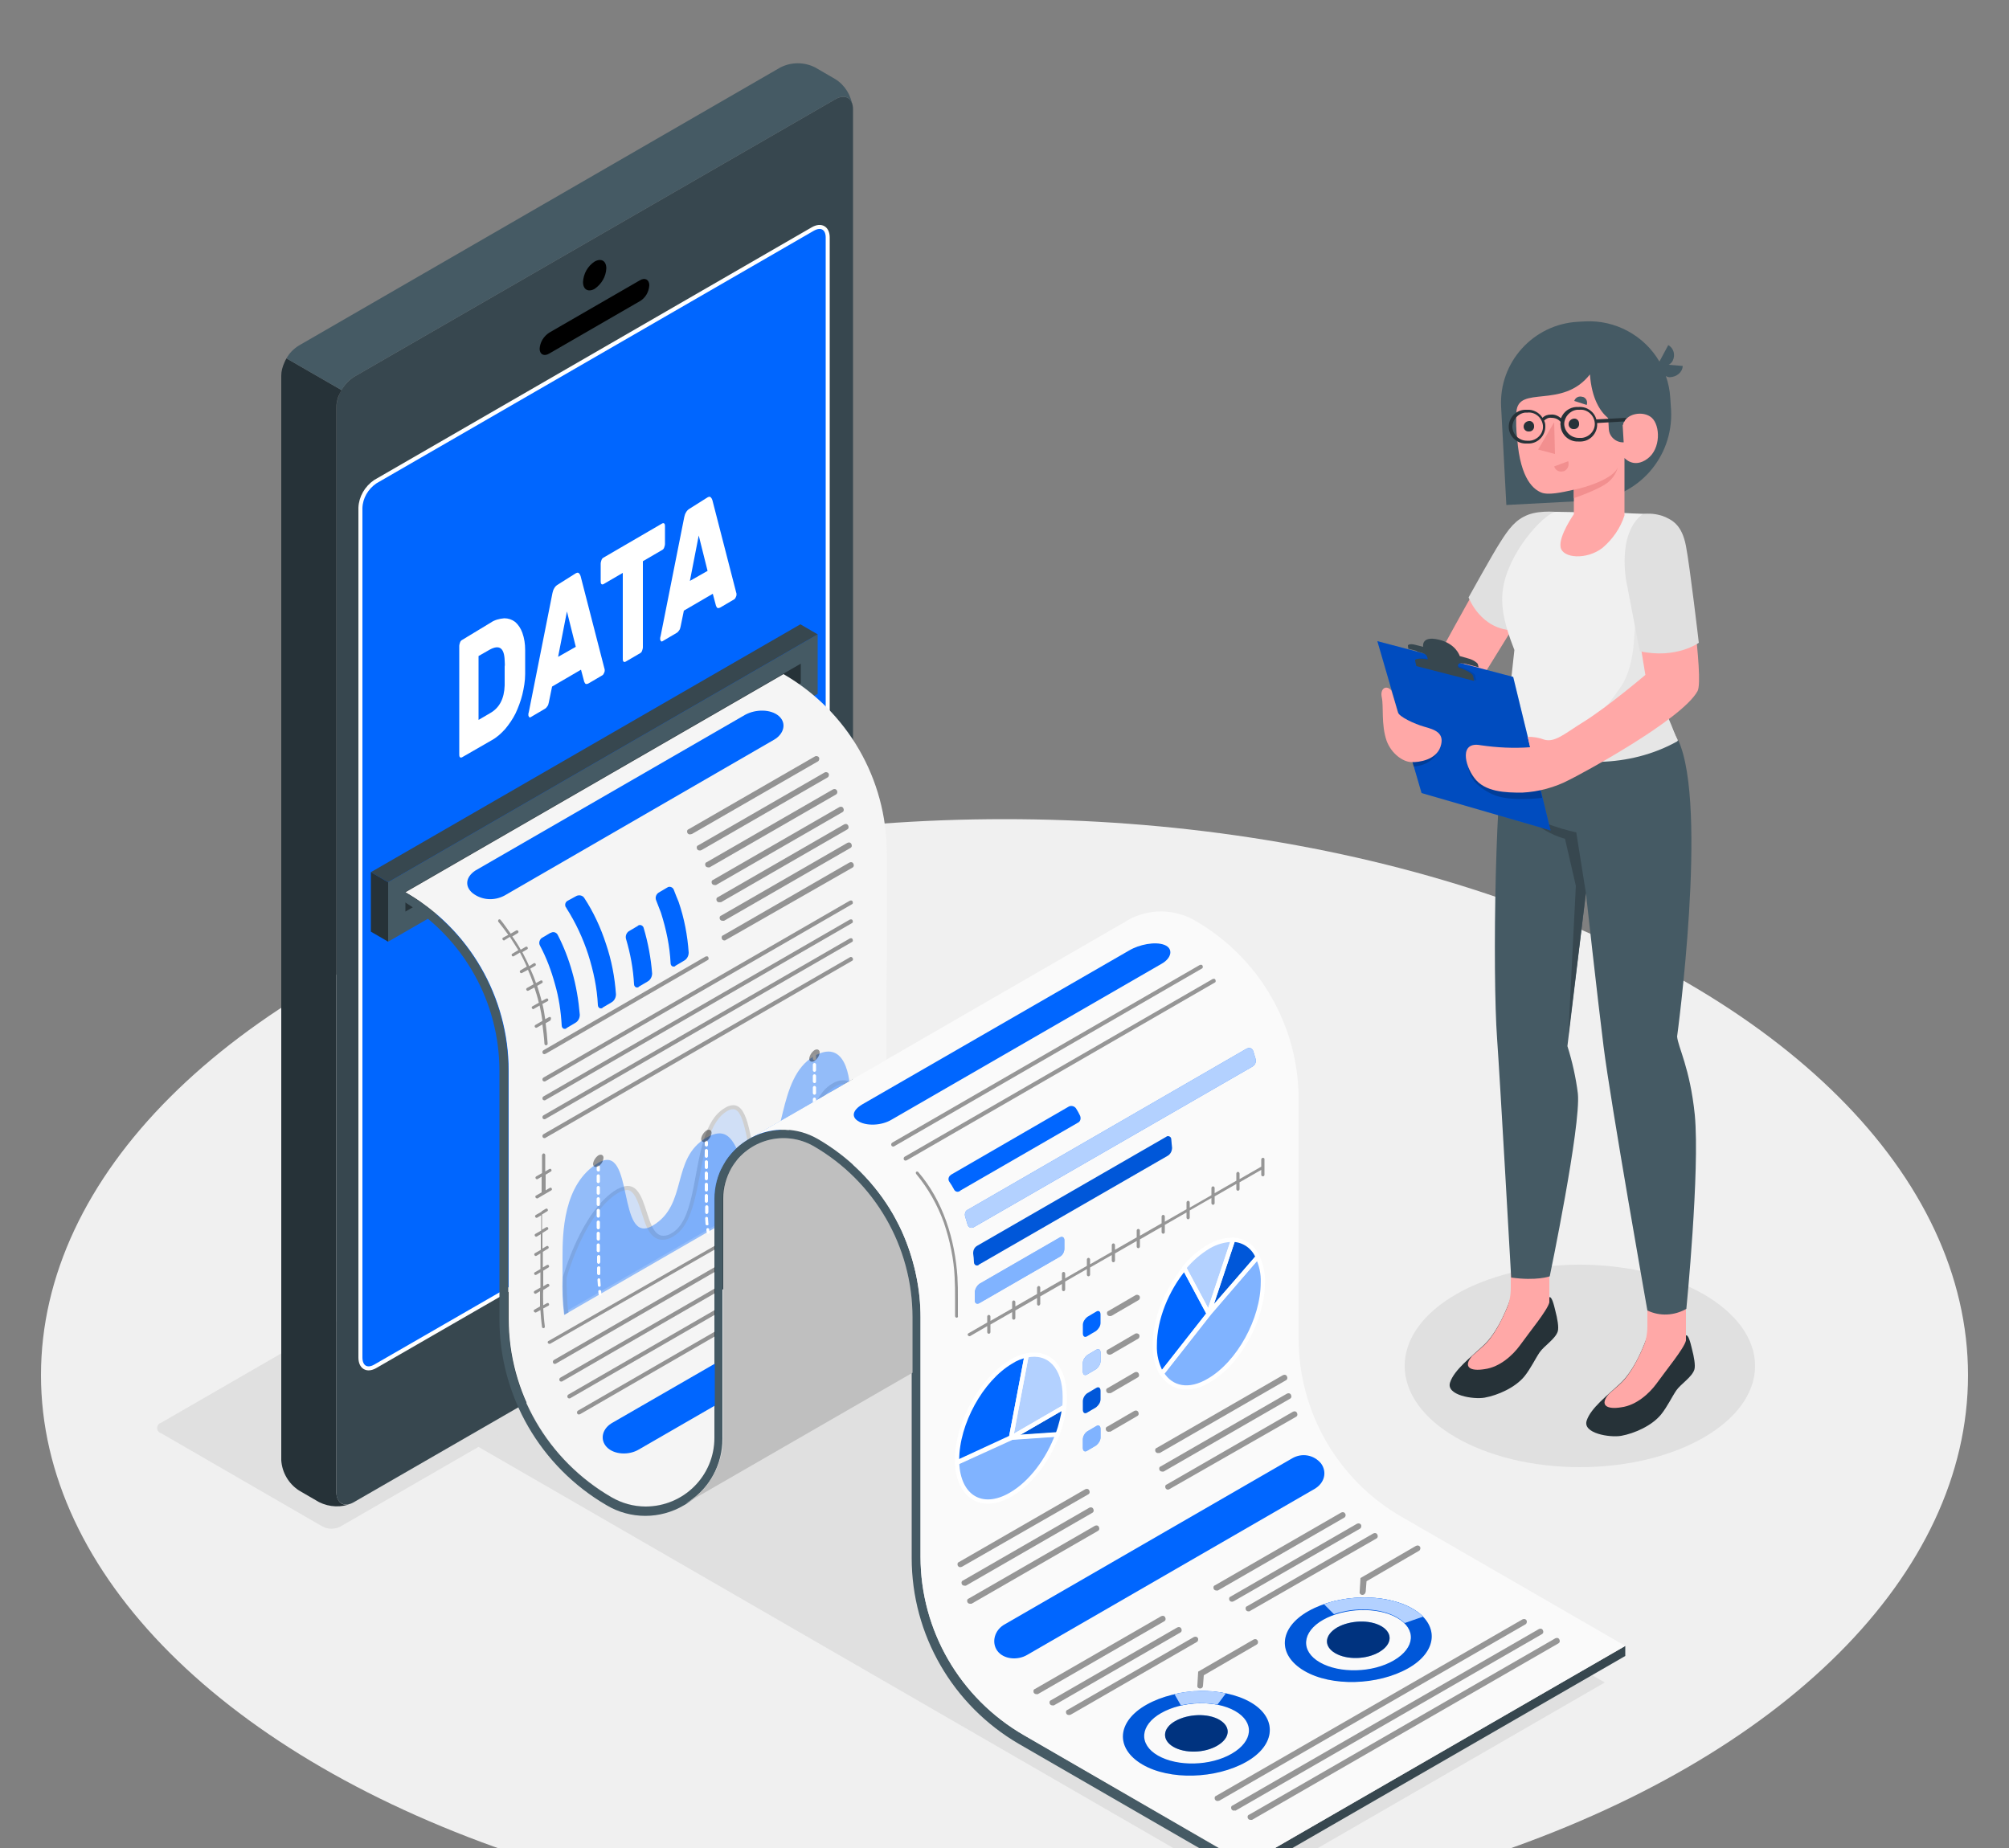 <?xml version="1.0" encoding="utf-8"?>
<!-- Generator: Adobe Illustrator 22.1.0, SVG Export Plug-In . SVG Version: 6.00 Build 0)  -->
<svg version="1.1" id="Layer_1" xmlns="http://www.w3.org/2000/svg" xmlns:xlink="http://www.w3.org/1999/xlink" x="0px" y="0px"
	 viewBox="0 0 500 460" style="enable-background:new 0 0 500 500;" xml:space="preserve">
<rect x="0" y="0" width="500" height="460" fill="#808080" stroke="none"/>
<style type="text/css">
	.st0{clip-path:url(#SVGID_2_);}
	.st1{fill:#F0F0F0;}
	.st2{fill:#E0E0E0;}
	.st3{fill:#37474F;}
	.st4{fill:#263238;}
	.st5{fill:#0066FF;}
	.st6{fill:#0066FF;stroke:#FFFFFF;stroke-miterlimit:10;}
	.st7{fill:#455A64;}
	.st8{fill:#FFFFFF;}
	.st9{fill:#FFA8A7;}
	.st10{fill:#F28F8F;}
	.st11{fill:#E6E6E6;}
	.st12{opacity:0.25;enable-background:new    ;}
	.st13{opacity:0.2;enable-background:new    ;}
	.st14{opacity:0.2;}
	.st15{opacity:0.1;}
	.st16{fill:#F5F5F5;}
	.st17{fill:#FAFAFA;}
	.st18{opacity:0.15;enable-background:new    ;}
	.st19{clip-path:url(#SVGID_4_);}
	.st20{opacity:0.4;enable-background:new    ;}
	.st21{opacity:0.15;}
	.st22{opacity:0.4;}
	.st23{opacity:0.7;fill:#FFFFFF;enable-background:new    ;}
	.st24{opacity:0.5;fill:#FFFFFF;enable-background:new    ;}
	.st25{fill:none;stroke:#FFFFFF;stroke-width:1.053;stroke-linecap:round;stroke-linejoin:round;}
	.st26{opacity:0.5;enable-background:new    ;}
</style>
<g>
	<defs>
		<rect id="SVGID_1_" width="500" height="500"/>
	</defs>
	<clipPath id="SVGID_2_">
		<use xlink:href="#SVGID_1_"  style="overflow:visible;"/>
	</clipPath>
	<g class="st0">
		<g id="Floor">
			<ellipse id="Floor-2" class="st1" cx="250" cy="342.3" rx="239.8" ry="138.4"/>
		</g>
		<g id="Shadows">
			<ellipse id="Shadow" class="st2" cx="393.2" cy="340" rx="43.6" ry="25.2"/>
			<path id="Shadow-2" class="st2" d="M115,357.8l195,112.6l89.4-51.6l-195-112.6L115,357.8z"/>
			<path id="Shadow-3" class="st2" d="M80.3,380L40,356.7c-0.7-0.2-1.1-1-0.8-1.7c0.1-0.4,0.4-0.7,0.8-0.8l141.9-81.9
				c1.4-0.7,3-0.7,4.3,0l40.4,23.3c0.7,0.2,1.1,1,0.8,1.7c-0.1,0.4-0.4,0.7-0.8,0.8L84.7,380C83.3,380.7,81.7,380.7,80.3,380z"/>
		</g>
		<g id="Device">
			<g id="Device-2">
				<g id="Device-3">
					<g id="Group_900">
						<path id="Path_1954" class="st3" d="M207.9,24.7L88.1,93.8c-2.6,1.7-4.2,4.5-4.4,7.5v270.1c0,2.8,2,3.9,4.4,2.5l119.8-69.1
							c2.6-1.7,4.2-4.5,4.4-7.5V27.2C212.3,24.4,210.3,23.3,207.9,24.7z M206,272.4c0,2.4-1.7,3.9-3.7,5.1L93.3,340.3
							c-2.1,1.2-3.7,0.2-3.7-2.2V126.6c0.1-2.6,1.5-5,3.7-6.5l108.9-62.9c2.1-1.2,3.7-0.2,3.7,2.1V272.4z"/>
					</g>
					<g id="Group_901">
						<path id="Path_1955" class="st4" d="M87.6,374.2c-2.6,1.1-5.6,1-8.2-0.3l-5-2.9c-2.6-1.7-4.2-4.5-4.4-7.5V93.5
							c0-1.1,0.3-2.2,0.8-3.3c0.2-0.4,0.3-0.7,0.5-1c0,0,0,0,0,0l0,0l13.7,7.9h0c-0.3,0.5-0.5,1-0.8,1.6c-0.3,0.9-0.5,1.8-0.5,2.7
							v270.1C83.8,374,85.4,375.2,87.6,374.2z"/>
					</g>
					<path id="Path_1956" class="st5" d="M149.1,315.7c3.8-2.2,6.9-0.4,6.9,4c-0.3,4.8-2.8,9.3-6.9,11.9c-3.8,2.2-6.9,0.4-6.9-4
						C142.4,322.7,145,318.3,149.1,315.7z"/>
					<g id="Group_902">
						<path id="Path_1957" d="M148,65.1c1.6-0.9,2.9-0.2,2.9,1.7c-0.1,2.1-1.2,3.9-2.9,5.1c-1.6,0.9-2.9,0.2-2.9-1.7
							C145.2,68.1,146.3,66.2,148,65.1z"/>
						<path id="Path_1958" d="M136.7,82.8l22.5-13c1.3-0.8,2.4-0.2,2.4,1.2c-0.1,1.7-1,3.2-2.4,4l-22.5,13c-1.3,0.8-2.4,0.2-2.4-1.2
							C134.4,85.2,135.3,83.7,136.7,82.8z"/>
					</g>
					<path id="Path_1959" class="st6" d="M206,272.2c0,2.4-1.7,3.9-3.7,5.1L93.4,340.1c-2.1,1.2-3.7,0.2-3.7-2.2V126.4
						c0.1-2.6,1.5-5,3.7-6.5L202.3,57c2.1-1.2,3.7-0.2,3.7,2.1V272.2z"/>
					<g id="Group_903">
						<path id="Path_1960" class="st7" d="M212.2,26.5c-0.3-2.3-2.1-3.1-4.3-1.8L88.1,93.8c-1.3,0.8-2.3,1.9-3.1,3.3l-13.7-7.9
							c0.7-1.3,1.8-2.4,3.1-3.2l119.8-69.2c2.7-1.4,6-1.4,8.7,0l5,2.9C210.3,21.2,211.8,23.7,212.2,26.5z"/>
					</g>
				</g>
				<g id="Group_904">
					<path id="Path_1961" class="st8" d="M122.1,155c1-0.7,2.2-1,3.4-1.1c1,0,1.9,0.3,2.7,0.9c0.8,0.7,1.4,1.6,1.8,2.7
						c0.5,1.4,0.7,2.8,0.7,4.3c0,0.6,0,1.1,0,1.6v2.8c0,0.5,0,1,0,1.6c0,1.7-0.3,3.4-0.7,5.1c-0.4,1.6-1,3.2-1.7,4.7
						c-0.7,1.4-1.6,2.7-2.6,3.9c-1,1.1-2.1,2.1-3.4,2.8l-7.3,4.2c-0.2,0.1-0.4,0.1-0.5,0c-0.2-0.2-0.2-0.4-0.2-0.7v-27
						c0-0.3,0.1-0.6,0.2-0.9c0.1-0.3,0.3-0.5,0.5-0.6L122.1,155z M125.6,164.4c-0.1-3.1-1.3-4-3.7-2.7l-2.8,1.6v15.9l2.9-1.7
						c2.3-1.3,3.5-3.6,3.6-6.9c0-0.6,0-1.2,0-1.7v-3C125.7,165.5,125.6,165,125.6,164.4z"/>
					<path id="Path_1962" class="st8" d="M143.3,142.7c0.4-0.2,0.6-0.2,0.8,0c0.2,0.2,0.3,0.4,0.4,0.7l5.9,22.9
						c0.1,0.2,0.1,0.4,0.1,0.6c0,0.3-0.1,0.5-0.2,0.7c-0.1,0.2-0.2,0.4-0.4,0.5l-3.4,2c-0.4,0.2-0.6,0.2-0.8,0.1
						c-0.1-0.1-0.2-0.3-0.3-0.5l-0.8-3l-7.2,4.2l-0.8,3.9c-0.1,0.3-0.1,0.6-0.3,0.9c-0.2,0.3-0.4,0.6-0.8,0.8l-3.4,2
						c-0.1,0.1-0.3,0.1-0.4,0c-0.1-0.2-0.2-0.3-0.2-0.5c0-0.2,0-0.5,0.1-0.7l5.9-29.7c0.1-0.4,0.2-0.8,0.4-1.1
						c0.2-0.4,0.5-0.7,0.8-0.9L143.3,142.7z M138.9,163.5l4.4-2.5l-2.2-8.8L138.9,163.5z"/>
					<path id="Path_1963" class="st8" d="M164.8,130.3c0.2-0.1,0.4-0.1,0.5,0c0.2,0.2,0.2,0.4,0.2,0.7v4.4c0,0.3-0.1,0.6-0.2,0.9
						c-0.1,0.3-0.3,0.5-0.5,0.6l-4.8,2.8v21.4c0,0.3-0.1,0.6-0.2,0.9c-0.1,0.3-0.3,0.5-0.5,0.6l-3.6,2.1c-0.2,0.1-0.4,0.1-0.5,0
						c-0.2-0.2-0.2-0.4-0.2-0.7v-21.4l-4.8,2.8c-0.2,0.1-0.4,0.1-0.5,0c-0.2-0.2-0.2-0.4-0.2-0.7v-4.4c0-0.3,0.1-0.6,0.2-0.9
						c0.1-0.3,0.3-0.5,0.5-0.6L164.8,130.3z"/>
					<path id="Path_1964" class="st8" d="M176.1,123.8c0.4-0.2,0.6-0.2,0.8,0c0.2,0.2,0.3,0.4,0.4,0.7l5.9,22.9
						c0.1,0.2,0.1,0.4,0.1,0.6c0,0.3-0.1,0.5-0.2,0.7c-0.1,0.2-0.2,0.4-0.4,0.5l-3.4,2c-0.4,0.2-0.6,0.2-0.8,0.1
						c-0.1-0.1-0.2-0.3-0.3-0.5l-0.8-3l-7.2,4.2l-0.8,3.9c-0.1,0.3-0.1,0.6-0.3,0.9c-0.2,0.3-0.4,0.6-0.8,0.8l-3.4,2
						c-0.1,0.1-0.3,0.1-0.4,0c-0.1-0.2-0.2-0.3-0.2-0.5c0-0.2,0-0.5,0.1-0.7l5.9-29.7c0.1-0.4,0.2-0.8,0.4-1.1
						c0.2-0.4,0.5-0.7,0.8-0.9L176.1,123.8z M171.7,144.6l4.4-2.5l-2.2-8.8L171.7,144.6z"/>
				</g>
			</g>
		</g>
		<g id="Character">
			<g id="Character-2">
				<g id="Group_906">
					<g id="Group_905">
						<path id="Path_1965" class="st9" d="M387.4,127.5c-6.4,0.3-8.5,1.5-11.9,5.4c-3.2,3.8-18.9,32.9-18.9,32.9s2.9,8.2,9.4,7.5
							l12-19.4L387.4,127.5z"/>
					</g>
				</g>
				<path id="Path_1966" class="st2" d="M388.2,127.5c0,0-4.6-0.6-7.8,0.6s-4.9,3.5-7.1,7c-1.7,2.6-7.8,13.6-7.8,13.6
					s3,8.2,11.4,8.2L388.2,127.5z"/>
				<g id="Character-3">
					<g id="Group_907">
						<path id="Path_1967" class="st4" d="M410,333.9v-1.4c-0.5,1.6-3.1,8.6-6.9,12c-3,2.8-7.2,6-8.2,9.1c-1.1,3.2,5.8,4.3,8.6,3.8
							c3.3-0.6,7.6-2.5,9.9-5.3c1.6-2,2.7-4.4,3.8-6s3.9-3.3,4.5-5.2c0.3-1-0.1-3.2-0.6-5.1c-0.4-1.7-0.9-3.6-1.5-3.4c0,0.2,0,1,0,1
							c-1.4,1.1-3.1,1.7-4.8,1.6C413.4,335.3,410,335,410,333.9z"/>
						<path id="Path_1968" class="st9" d="M400.4,347c0.9-0.8,1.9-1.7,2.7-2.4c2.7-2.4,4.7-6.6,5.9-9.4c0.7-1.6,1-3.3,1-5.1v-5.5
							h9.6v8.9l0,0v0.2l0,0c-0.5,2-4.9,7.3-7.4,10.8c-1.7,2.3-4.9,5.3-8.7,5.8C399.9,350.9,398,349.8,400.4,347z"/>
						<path id="Path_1969" class="st4" d="M376,324.4V323c-0.5,1.6-3.1,8.6-6.9,12c-3,2.8-7.2,6-8.2,9.1c-1.1,3.2,5.8,4.3,8.6,3.8
							c3.3-0.6,7.6-2.5,9.9-5.3c1.6-2,2.7-4.4,3.8-6s3.9-3.3,4.5-5.2c0.3-1-0.1-3.2-0.6-5.1c-0.4-1.7-0.9-3.6-1.5-3.4c0,0.2,0,1,0,1
							c-1.4,1.1-3.1,1.7-4.8,1.6C379.4,325.8,376,325.5,376,324.4z"/>
						<path id="Path_1970" class="st9" d="M366.4,337.5c0.9-0.8,1.9-1.7,2.7-2.4c2.7-2.4,4.7-6.6,5.9-9.4c0.7-1.6,1-3.3,1-5.1v-5.5
							h9.6v8.9l0,0v0.2l0,0c-0.5,2-4.9,7.3-7.4,10.8c-1.7,2.3-4.9,5.3-8.7,5.8C365.9,341.4,364,340.3,366.4,337.5z"/>
						<path id="Path_1971" class="st7" d="M417.7,184.3c7.5,16.3-0.3,73.7-0.3,73.7c0.2,2.6,3.2,7.8,4.4,19.5
							c1.3,13.8-2.1,48.3-2.1,48.3c-3,1.7-6.6,1.9-9.7,0.4c0,0-9.2-52-10.9-65.7c-1.5-11.9-4.4-38.2-4.4-38.2l-4.6,38.1
							c1.2,3.8,2.1,7.8,2.6,11.8c0.8,8-7,45.5-7,45.5s-3.3,1.2-9.6,0.3c0,0-2.8-49.7-3.5-59.4c-1.2-16.3-0.5-67,2.5-76.7
							L417.7,184.3z"/>
						<path id="Path_1972" class="st3" d="M394.7,222.3l-2.4-15.1c0,0-10.2-2.1-14.9-6.5c0,0,4.9,6.1,12.1,8.1l2.7,11.7l-1.9,37.5
							L394.7,222.3z"/>
					</g>
					<path id="Path_1973" class="st1" d="M404.5,127.7L404.5,127.7c2.8,0.2,3.8,0.1,5.8,0.3c4.1,0.4,5.1,6.4,6.8,10
						c1.8,3.9,1.9,8.3,0.5,12.3l-6.7,19.3c0,0,3.1,7.5,6.7,14.7c-16.7,9.3-37.6,4.4-42.6-2.4c-0.2-1.4,1.1-12.7,1.9-20.1
						c-2.9-7.4-3.7-12.1-2.5-17c2.3-9.1,10.6-17.4,12.9-17.4L404.5,127.7z"/>
					<g id="Group_915">
						<path id="Path_1974" class="st7" d="M418.8,91.1l-3.5-0.3c0.4-0.2,0.8-0.6,1-1c0.7-1.4,0.3-3.1-1.1-3.9l-2.2,4.1
							c-3.8-6.5-11-10.4-18.5-10l-1.8,0.1c-11.1,0.6-19.7,10.1-19.1,21.2c0,0,0,0,0,0c0.6,11.5,1.3,24.4,1.3,24.4l20.8-1.1
							c11.8-0.6,20.8-10.7,20.2-22.5c0,0,0,0,0,0l-0.2-3c-0.1-1.9-0.5-3.8-1.1-5.5c0.3,0.2,0.7,0.3,1,0.3
							C417.3,93.8,418.7,92.7,418.8,91.1z"/>
						<g id="Group_908">
							<path id="Path_1975" class="st9" d="M377.4,102.6c-0.1,2.2-0.1,4.4,0.2,6.6c0.8,10.4,4.3,12.7,6,13.4s5,0,8.1-0.7v6.1
								c0,0-3.8,5.4-3.3,8.2s6.5,3.2,10.4,0.2c2.6-2.2,4.5-5,5.5-8.1V114c0,0,2.3,2.7,5.7,0.2s3.2-8.3,1.1-10.2s-6.6-1.1-7.2,1.8
								c0,0-7.3-0.6-8.2-12.6C388.8,102,377.8,95.7,377.4,102.6z"/>
						</g>
						<path id="Path_1976" class="st7" d="M403.8,105l0.3,5.1l0,0c-1.9,0.1-3.6-1.4-3.7-3.3c0,0,0,0,0,0l-0.3-5.7L403.8,105z"/>
						<g id="Group_909">
							<path id="Path_1977" class="st4" d="M390.4,105.6c0,0.7,0.6,1.3,1.4,1.2c0.7,0,1.3-0.6,1.2-1.4c0-0.7-0.6-1.3-1.3-1.2
								C390.9,104.3,390.4,104.9,390.4,105.6C390.4,105.6,390.4,105.6,390.4,105.6z"/>
						</g>
						<g id="Group_910">
							<path id="Path_1978" class="st10" d="M390.3,114.8l-3.5,1.3c0.3,1,1.3,1.5,2.3,1.2c0,0,0,0,0.1,0
								C390.2,116.9,390.6,115.8,390.3,114.8z"/>
						</g>
						<g id="Group_911">
							<path id="Path_1979" class="st7" d="M391.8,99.8l3.1,1c0.3-0.8-0.1-1.7-0.9-2c0,0-0.1,0-0.1,0
								C393,98.5,392.1,98.9,391.8,99.8z"/>
						</g>
						<g id="Group_912">
							<path id="Path_1980" class="st4" d="M379.2,106.2c0,0.7,0.6,1.3,1.4,1.2c0.7,0,1.3-0.6,1.2-1.4c0-0.7-0.6-1.3-1.3-1.2
								C379.7,104.9,379.2,105.5,379.2,106.2C379.2,106.2,379.2,106.2,379.2,106.2z"/>
						</g>
						<g id="Group_913">
							<path id="Path_1981" class="st10" d="M386.8,105.1l0.2,7.9l-4.2-1.1L386.8,105.1z"/>
						</g>
						<g id="Group_914">
							<path id="Path_1982" class="st10" d="M391.7,121.9c3.3-0.6,10.1-2.9,11-5.7c-0.4,1.4-1.1,2.6-2.2,3.6c-2,1.9-8.8,4.2-8.8,4.2
								V121.9z"/>
						</g>
					</g>
					<path id="Path_1983" class="st11" d="M400.3,186.1c5.5-1.3,6.5-3.4,5.1-8.8c0-0.2-0.1-0.4-0.2-0.5c-1.1-2.6-5.4-1-5.4-1
						s1.8-2.2,3.7-5s2.9-7.4,3.1-10.6s0.8-9.7,0.8-9.7s4.3-2.6,2.6-7.2l6.6-4.1l1.2,0.9c1,3.4,0.9,7.1-0.3,10.4l-6.7,19.3
						c2.6,4.7,4.9,9.6,6.7,14.7c-12.3,6.9-26.9,6-35.7,2.4C388,187.7,394.3,187.5,400.3,186.1z"/>
					<path id="Path_1984" class="st4" d="M404.9,104l-7.6,0.4c-0.5-1.9-2.3-3.2-4.3-3.1l-0.7,0c-1.7,0.1-3.2,1.2-3.8,2.8
						c-0.7-0.6-1.6-1-2.5-0.9c-0.8,0-1.5,0.2-2.1,0.8c-0.8-1.3-2.3-2.1-3.8-2l-0.6,0c-2.3,0.1-4.1,2.1-4,4.4s2.1,4.1,4.4,4l0.7,0
						c2.3-0.1,4.1-2.1,4-4.4c0-0.5-0.1-0.9-0.3-1.3c0.5-0.5,1.1-0.8,1.8-0.7c0.9,0,1.7,0.3,2.3,1l0,0c0,0.3-0.1,0.6,0,0.9
						c0.1,2.3,2.1,4.1,4.4,4l0.7,0c2.3-0.1,4.1-2.1,4-4.4c0-0.1,0-0.1,0-0.2l6.8-0.4C404.4,104.5,404.7,104.2,404.9,104z
						 M380.7,109.7l-0.7,0c-1.9,0-3.5-1.5-3.6-3.4c0-1.8,1.4-3.4,3.2-3.6l0.6,0c1.9-0.2,3.6,1.3,3.8,3.2c0.2,1.9-1.3,3.6-3.2,3.8
						C380.8,109.7,380.7,109.7,380.7,109.7L380.7,109.7z M393.5,109l-0.6,0c-1.9,0-3.5-1.5-3.6-3.4c0-1.8,1.4-3.4,3.2-3.6l0.6,0
						c1.9-0.2,3.6,1.3,3.8,3.2c0.2,1.9-1.3,3.6-3.2,3.8C393.7,109,393.6,109,393.5,109z"/>
				</g>
				<g id="Group_923">
					<g id="Group_916">
						<path id="Path_1985" class="st5" d="M342.8,159.6l33.8,8.9l9.3,38.2l-32.1-9.3L342.8,159.6z"/>
						<path id="Path_1986" class="st12" d="M342.8,159.6l33.8,8.9l9.3,38.2l-32.1-9.3L342.8,159.6z"/>
						<path id="Path_1987" class="st13" d="M365.5,191.2c0.2,2.1,1.7,4.5,5.9,6.5s12.4,0.9,12.4,0.9l-1.1-4.7L365.5,191.2z"/>
					</g>
					<g id="Group_917" class="st14">
						<path id="Path_1988" d="M358,186.7c-0.3,0.9-1.8,3.8-6.2,4.1l-0.3-1.2L358,186.7z"/>
					</g>
					<g id="Group_918" class="st15">
						<path id="Path_1989" d="M353,165.7l-0.3-1.3c-0.2-0.7,1.8-0.7,4.4-0.1l5,1.3c2.6,0.7,4.8,1.8,5,2.5l0.3,1.3L353,165.7z"/>
					</g>
					<g id="Group_919">
						<path id="Path_1990" class="st3" d="M350.4,160.8c-0.1-0.4,0.7-0.6,1.8-0.3l2,0.5c0,0-0.6-2.8,3.8-1.8s5.3,4.1,5.3,4.1
							l2.1,0.6c1.2,0.3,2.2,1,2.4,1.4l0.2,0.8l-17.4-4.6C350.5,161.7,350.5,161.3,350.4,160.8z"/>
					</g>
					<g id="Group_920">
						<path id="Path_1991" class="st3" d="M352.8,162.2c1.6,0.4,2.3,0.6,2.5,1.7c0.3,1.3,0.4,2.2,0.4,2.2l7.7,2c0,0-0.4-1.6-0.5-2.2
							s0.1-1,1.4-0.7l0.1-0.5l-12.1-3.1L352.8,162.2z"/>
					</g>
					<g id="Group_921">
						<path id="Path_1992" class="st3" d="M352.5,165.8l-0.3-1.3c-0.2-0.7,1.8-0.7,4.4-0.1l5,1.3c2.6,0.7,4.8,1.8,5,2.5l0.3,1.3
							L352.5,165.8z"/>
					</g>
					<g id="Group_922">
						<path id="Path_1993" class="st9" d="M346.3,171.9c0,0,1.3,4.3,1.6,5.4s4.1,2.9,6.6,3.6s5.2,1.5,4,5c-1.1,3.2-5.2,3.9-7.3,3.8
							s-4.9-2.1-6.1-5.3c-1.4-4.1-0.7-8.5-1.2-10.8S345.1,170.4,346.3,171.9z"/>
					</g>
				</g>
				<g id="Group_924">
					<path id="Path_1994" class="st9" d="M409.6,128c4.4,0.3,8.9,2.7,9.6,7.9s4.9,33,3.3,36.1c-3.9,7.2-29.4,20.9-31.9,22.1
						c-3.6,1.9-7.7,3-11.8,3.2c-4,0-9.3-0.1-11.9-3.7c-2.4-3.2-3.7-9.1,1.6-8.1c4.1,0.6,8.2,0.8,12.3,0.5l-0.6-2.6
						c1.4,0,2.8,0.2,4.1,0.7c2.7,0.8,5.1-1.5,9.8-4.4c6.1-3.8,15.4-11.7,15.4-11.7l-3.8-23.1C405.7,144.8,405.6,134.8,409.6,128z"/>
					<path id="Path_1995" class="st2" d="M408.8,128c1.6-0.3,3.3-0.1,4.9,0.4c2.6,1,4.9,2.3,5.9,7.5s3.2,24.1,3.2,24.1
						s-5.6,4.1-14.7,2.1l-3.3-17.2C404.8,145,402.3,132.9,408.8,128z"/>
				</g>
			</g>
		</g>
		<g id="Mesa_de_trabajo_1_9">
			<g id="Analysis">
				<g id="Group_927">
					<g id="Group_925">
						<path id="Path_1996" class="st7" d="M96.6,219.6l106.9-61.7v14.8L96.6,234.4L96.6,219.6z"/>
						<path id="Path_1997" class="st4" d="M100.9,222v4.9l98.4-56.8v-4.9L100.9,222z"/>
						<path id="Path_1998" class="st3" d="M96.6,219.6l-4.3-2.5l106.9-61.7l4.3,2.5L96.6,219.6z"/>
						<path id="Path_1999" class="st4" d="M92.3,217.1l4.3,2.5v14.8l-4.3-2.5L92.3,217.1z"/>
					</g>
					<g id="Group_926">
						<path id="Path_2000" class="st3" d="M404.5,412.2l-94.1,54.3V464l94.1-54.3L404.5,412.2z"/>
						<path id="Path_2001" class="st16" d="M220.6,263.8l-20.7,12l-12.7,7.3c-0.4,0.2-0.8,0.4-1.2,0.7c-5.1,3.1-8.1,8.6-8.1,14.5
							l0,59.5c0,5.4-2.5,10.5-6.8,13.7c-3,2.2-6.6,3.4-10.3,3.5c-3,0-5.9-0.8-8.5-2.3c-15.9-9.2-25.7-26.1-25.7-44.4v-61.8
							c0-18.3-9.8-35.3-25.7-44.4l94.1-54.3l0,0c15.9,9.2,25.7,26.1,25.7,44.5v26.9C220.6,246.8,220.6,263.8,220.6,263.8z"/>
						<path id="Path_2002" class="st7" d="M254.8,431.9c-15.9-9.2-25.7-26.1-25.7-44.4l0-59.6c0-6.8-1.4-13.6-4-19.9
							c-0.8-2-1.8-3.9-2.8-5.7c-4.5-7.8-11-14.3-18.8-18.8l0,0c-8.2-4.7-18.6-1.9-23.4,6.3c-1.5,2.6-2.3,5.6-2.3,8.6v6.1l0-6.1
							l0,59.5v-12.4v12.4c0,9.5-7.7,17.1-17.1,17.1c-3,0-5.9-0.8-8.5-2.3c-15.9-9.2-25.7-26.1-25.7-44.4v-61.8
							c0-18.3-9.8-35.3-25.7-44.4v2.5c14.6,9,23.5,24.8,23.5,42v61.8c0,19.1,10.2,36.7,26.7,46.3c5.9,3.5,13.3,3.5,19.2,0
							c0.4-0.2,0.7-0.4,1.1-0.7l0,0c5.3-3.5,8.5-9.5,8.5-15.9l0-59.5c0-8.3,6.7-15,15-15c2.6,0,5.2,0.7,7.5,2
							c15.2,8.8,24.6,25,24.6,42.6v13.8v45.8c0,19.1,10.2,36.7,26.7,46.3l56.6,32.7V464L254.8,431.9z"/>
						<path id="Path_2003" class="st17" d="M404.5,409.7L310.4,464l-55.6-32.1c-15.9-9.2-25.7-26.1-25.7-44.4l0-59.6
							c0-6.8-1.4-13.6-4-19.9c-0.8-2-1.8-3.9-2.8-5.7c-4.5-7.8-11-14.3-18.8-18.8c-5-2.9-11.2-3.1-16.4-0.4l12.7-7.3l25.6-14.8
							l54.9-31.7l0.1-0.1c5.3-3.1,11.8-3.1,17.1,0c15.9,9.2,25.7,26.1,25.7,44.4l0,59.6c0,18.3,9.8,35.3,25.7,44.4L404.5,409.7z"/>
						<path id="Path_2004" class="st2" d="M227.1,327.9c0-17.6-9.4-33.8-24.6-42.6c-7.2-4.1-16.3-1.7-20.5,5.5c-1.3,2.3-2,4.9-2,7.5
							l0,59.5c0,6.4-3.2,12.4-8.5,15.9l0,0c-0.4,0.2-0.7,0.5-1.1,0.7l56.7-32.7V327.9z"/>
						<path id="Path_2005" class="st18" d="M227.1,327.9c0-17.6-9.4-33.8-24.6-42.6c-7.2-4.1-16.3-1.7-20.5,5.5
							c-1.3,2.3-2,4.9-2,7.5l0,59.5c0,6.4-3.2,12.4-8.5,15.9l0,0c-0.4,0.2-0.7,0.5-1.1,0.7l56.7-32.7V327.9z"/>
					</g>
				</g>
				<g id="Analysis-2">
					<g id="Group_967">
						<defs>
							<path id="SVGID_3_" d="M220.6,263.8l-20.7,12l-12.7,7.3c-0.4,0.2-0.8,0.4-1.2,0.7c-5.1,3.1-8.1,8.6-8.1,14.5l0,59.5
								c0,5.4-2.5,10.5-6.8,13.7c-3,2.2-6.6,3.4-10.3,3.5c-3,0-5.9-0.8-8.5-2.3c-15.9-9.2-25.7-26.1-25.7-44.4v-61.8
								c0-18.3-9.8-35.3-25.7-44.4l94.1-54.3l0,0c15.9,9.2,25.7,26.1,25.7,44.5v26.9C220.6,246.8,220.6,263.8,220.6,263.8z"/>
						</defs>
						<clipPath id="SVGID_4_">
							<use xlink:href="#SVGID_3_"  style="overflow:visible;"/>
						</clipPath>
						<g id="Group_966" class="st19">
							<g id="Group_965">
								<path id="Path_2006" class="st5" d="M117.6,222.3c2.3,1.8,5.4,2,8,0.6l67.1-38.8c2.5-1.5,3.1-4.2,1.1-5.9s-5.7-1.7-8.3-0.3
									l-67.2,38.8C115.9,218.3,115.6,220.6,117.6,222.3z"/>
								<g id="Group_928">
									<path id="Path_2007" class="st20" d="M171.7,207.7c-0.4,0-0.7-0.3-0.7-0.7c0-0.3,0.1-0.5,0.4-0.6l31.4-18.1
										c0.3-0.2,0.8-0.1,1,0.2s0.1,0.8-0.2,1c0,0,0,0,0,0l-31.4,18.1C172,207.6,171.9,207.7,171.7,207.7z"/>
								</g>
								<g id="Group_929">
									<path id="Path_2008" class="st20" d="M174.1,211.7c-0.4,0-0.7-0.3-0.7-0.7c0-0.3,0.1-0.5,0.4-0.6l31.4-18.1
										c0.3-0.2,0.8-0.1,1,0.2s0.1,0.8-0.2,1c0,0,0,0,0,0l-31.4,18.1C174.4,211.7,174.3,211.7,174.1,211.7z"/>
								</g>
								<g id="Group_930">
									<path id="Path_2009" class="st20" d="M176.2,215.9c-0.4,0-0.7-0.3-0.7-0.7c0-0.3,0.1-0.5,0.4-0.6l31.4-18.1
										c0.4-0.2,0.8-0.1,1,0.3c0.2,0.3,0.1,0.8-0.3,1l-31.4,18.1C176.4,215.9,176.3,215.9,176.2,215.9z"/>
								</g>
								<g id="Group_931">
									<path id="Path_2010" class="st20" d="M177.8,220.3c-0.4,0-0.7-0.3-0.7-0.7c0-0.3,0.1-0.5,0.4-0.6l31.4-18.1
										c0.4-0.2,0.8-0.1,1,0.3c0.2,0.4,0.1,0.8-0.3,1c0,0,0,0,0,0l-31.4,18.1C178.1,220.3,177.9,220.3,177.8,220.3z"/>
								</g>
								<g id="Group_932">
									<path id="Path_2011" class="st20" d="M179,224.6c-0.4,0-0.7-0.3-0.7-0.7c0-0.3,0.1-0.5,0.4-0.6l31.4-18.1
										c0.4-0.2,0.8-0.1,1,0.3c0.2,0.4,0.1,0.8-0.3,1l-31.4,18.1C179.3,224.5,179.1,224.6,179,224.6z"/>
								</g>
								<g id="Group_933">
									<path id="Path_2012" class="st20" d="M179.8,229.2c-0.4,0-0.7-0.3-0.7-0.7c0-0.3,0.1-0.5,0.4-0.6l31.4-18.1
										c0.4-0.2,0.8-0.1,1,0.3c0.2,0.4,0.1,0.8-0.3,1l-31.4,18.1C180.1,229.2,180,229.2,179.8,229.2z"/>
								</g>
								<g id="Group_934">
									<path id="Path_2013" class="st20" d="M180.3,234.1c-0.4,0-0.7-0.3-0.7-0.7c0-0.3,0.1-0.5,0.4-0.6l31.4-18.1
										c0.4-0.2,0.8-0.1,1,0.3c0.2,0.4,0.1,0.8-0.3,1c0,0,0,0,0,0L180.6,234C180.5,234.1,180.4,234.1,180.3,234.1z"/>
								</g>
								<g id="Group_935">
									<path id="Path_2014" class="st20" d="M135.5,269.2c-0.3,0-0.5-0.2-0.5-0.5c0-0.2,0.1-0.4,0.3-0.5l76.2-44
										c0.3-0.1,0.6-0.1,0.7,0.2s0.1,0.6-0.2,0.7l0,0l-76.2,44C135.7,269.2,135.6,269.2,135.5,269.2z"/>
									<path id="Path_2015" class="st20" d="M135.5,273.9c-0.3,0-0.5-0.2-0.5-0.5c0-0.2,0.1-0.4,0.3-0.5l76.2-44
										c0.3-0.1,0.6-0.1,0.7,0.2s0.1,0.6-0.2,0.7l0,0l-76.2,44C135.7,273.9,135.6,273.9,135.5,273.9z"/>
									<path id="Path_2016" class="st20" d="M135.5,278.6c-0.3,0-0.5-0.2-0.5-0.5c0-0.2,0.1-0.4,0.3-0.5l76.2-44
										c0.3-0.1,0.6-0.1,0.7,0.2s0.1,0.6-0.2,0.7l-76.2,44C135.7,278.6,135.6,278.6,135.5,278.6z"/>
									<path id="Path_2017" class="st20" d="M135.5,283.3c-0.3,0-0.5-0.2-0.5-0.5c0-0.2,0.1-0.4,0.3-0.5l76.2-44
										c0.2-0.2,0.6-0.1,0.7,0.2c0.2,0.2,0.1,0.6-0.2,0.7c0,0,0,0,0,0l-76.2,44C135.7,283.3,135.6,283.3,135.5,283.3z"/>
								</g>
								<g id="Group_940">
									<g id="Group_937">
										<g id="Group_936">
											<path id="Path_2018" class="st20" d="M135.5,262.4c-0.3,0-0.5-0.2-0.5-0.5c0-0.2,0.1-0.4,0.3-0.5l40.3-23.3
												c0.3-0.1,0.6-0.1,0.7,0.2s0.1,0.6-0.2,0.7l0,0l-40.3,23.3C135.7,262.3,135.6,262.4,135.5,262.4z"/>
										</g>
									</g>
									<g id="Group_938">
										<path id="Path_2019" class="st5" d="M134.4,235.4c1.6,3,2.8,6.2,3.7,9.5c1,3.4,1.5,6.9,1.7,10.4c0,0.4,0.3,0.8,0.7,0.8
											c0.2,0,0.4,0,0.5-0.2l2.2-1.3c0.7-0.4,1.1-1.2,1.1-2c-0.3-3.6-0.9-7.2-1.9-10.7c-0.9-3.2-2.1-6.3-3.6-9.2
											c-0.3-0.6-1.1-0.9-1.7-0.5c0,0,0,0-0.1,0l-2.2,1.3C134.3,233.9,134,234.7,134.4,235.4z"/>
									</g>
									<g id="Group_939">
										<path id="Path_2020" class="st5" d="M141,226.1c2.3,3.6,4.1,7.5,5.4,11.5c1.3,4.1,2.2,8.3,2.4,12.6c0,0.4,0.3,0.8,0.7,0.8
											c0.2,0,0.4,0,0.5-0.2l2.2-1.3c0.7-0.4,1.1-1.2,1.1-2c-0.3-4.3-1.1-8.5-2.5-12.6c-1.3-4-3.1-7.9-5.4-11.4
											c-0.4-0.6-1.2-0.8-1.9-0.5l-2.2,1.2c-0.6,0.3-0.8,1-0.5,1.6C141,226,141,226,141,226.1z"/>
									</g>
									<path id="Path_2021" class="st5" d="M155.4,232.4"/>
									<path id="Path_2022" class="st5" d="M158.7,230.5l-2.2,1.3c-0.6,0.4-0.9,1.2-0.7,1.9c1.1,3.7,1.8,7.5,2,11.3
										c0,0.4,0.3,0.8,0.7,0.8c0.2,0,0.4,0,0.5-0.2l2.2-1.3c0.7-0.4,1.1-1.2,1.1-2c-0.3-3.8-1-7.6-2.1-11.3
										c-0.1-0.5-0.7-0.9-1.2-0.7C158.9,230.3,158.8,230.4,158.7,230.5z"/>
									<path id="Path_2023" class="st5" d="M167.7,221.5c-0.2-0.6-0.9-0.9-1.4-0.7c-0.1,0-0.1,0.1-0.2,0.1l-2.2,1.3
										c-0.6,0.4-0.9,1.2-0.6,1.9c0.4,1,0.8,2.1,1.2,3.1c1.3,4.1,2.2,8.3,2.4,12.6c0,0.4,0.3,0.8,0.7,0.8c0.2,0,0.4,0,0.5-0.2
										l2.2-1.3c0.7-0.4,1.1-1.2,1.1-2c-0.3-4.3-1.1-8.5-2.5-12.6C168.5,223.6,168.1,222.5,167.7,221.5z"/>
									<path id="Path_2024" class="st20" d="M137.1,253.3c-0.1-0.2-0.3-0.2-0.5-0.1c0,0,0,0,0,0l-0.9,0.5
										c-0.2-1.3-0.4-2.6-0.7-3.8l1.3-0.7c0.2-0.1,0.2-0.3,0.1-0.5c-0.1-0.2-0.3-0.2-0.5-0.1l-1.1,0.6c-0.3-1.3-0.7-2.5-1.1-3.8
										l1.2-0.7c0.2-0.1,0.2-0.3,0.1-0.5c-0.1-0.2-0.3-0.2-0.5-0.1l-1.1,0.6c-0.4-1.2-0.9-2.4-1.4-3.5l0-0.1l1.2-0.7
										c0.2-0.1,0.2-0.3,0.1-0.5s-0.3-0.2-0.5-0.1l0,0l-1.1,0.7c-0.5-1.2-1.1-2.3-1.7-3.5l1.2-0.7c0.2-0.1,0.2-0.3,0.1-0.5
										s-0.3-0.2-0.5-0.1l-1.2,0.7c-0.6-1.1-1.3-2.2-2.1-3.3l1.3-0.8c0.2-0.1,0.3-0.3,0.2-0.5c-0.1-0.2-0.3-0.3-0.5-0.2
										c0,0,0,0,0,0l-1.4,0.8c-0.8-1.1-1.6-2.3-2.5-3.4c-0.1-0.2-0.4-0.2-0.5-0.1s-0.2,0.4-0.1,0.5c0,0,0,0,0,0
										c0.9,1.1,1.7,2.2,2.5,3.3l-1.3,0.7c-0.2,0.1-0.2,0.3-0.1,0.5c0.1,0.1,0.2,0.2,0.3,0.2c0.1,0,0.1,0,0.2-0.1l1.3-0.8
										c0.7,1.1,1.4,2.2,2.1,3.3l-1.5,0.9c-0.2,0.1-0.2,0.3-0.1,0.5c0.1,0.2,0.3,0.2,0.5,0.1l1.5-0.9c0.6,1.2,1.2,2.3,1.7,3.5
										l-1.5,0.9c-0.2,0.1-0.3,0.3-0.2,0.5c0.1,0.2,0.3,0.3,0.5,0.2c0,0,0,0,0,0l1.5-0.8l0,0c0.5,1.2,1,2.4,1.4,3.6l-1.6,0.9
										c-0.2,0.1-0.3,0.3-0.2,0.5c0.1,0.2,0.3,0.3,0.5,0.2c0,0,0,0,0,0l1.5-0.8c0.4,1.2,0.8,2.5,1.1,3.8l-1.6,0.9
										c-0.2,0.1-0.2,0.3-0.1,0.5c0.1,0.1,0.2,0.2,0.3,0.2c0.1,0,0.1,0,0.2-0.1l1.4-0.8c0.3,1.3,0.5,2.5,0.7,3.8l-1.7,1
										c-0.2,0.1-0.3,0.3-0.2,0.5c0.1,0.2,0.3,0.3,0.5,0.2c0,0,0,0,0,0l1.4-0.8c0.2,1.6,0.4,3.2,0.5,4.8c0,0.2,0.2,0.4,0.4,0.4h0
										c0.2,0,0.4-0.2,0.4-0.4c0,0,0,0,0,0c-0.1-1.7-0.3-3.5-0.5-5.1l1.2-0.7C137.1,253.7,137.2,253.5,137.1,253.3z"/>
								</g>
								<g id="Group_959">
									<g id="Group_943" class="st21">
										<g id="Group_941">
											<path id="Path_2025" class="st5" d="M140.9,326.4c-0.3-2.8-0.4-5.6-0.3-8.5c0.3-1.1,4.8-16.7,13.2-21.5
												c0.5-0.3,1.1-0.5,1.6-0.7c0.2-0.1,0.5-0.1,0.7-0.1c2.2,0,3.2,3.1,4.2,6.1c0.4,1.2,0.8,2.4,1.3,3.6
												c0.6,1.2,1.5,2.8,3.4,2.8c0.8,0,1.6-0.3,2.3-0.7c4-2.3,5.2-8.5,6.4-15c0.5-2.9,1.1-5.8,2-8.7c1.2-3.8,2.8-6.2,5-7.5
												c0.6-0.4,1.2-0.6,1.9-0.6c2.3,0,3.2,4.1,4.1,8.2c0.4,2.1,0.9,4.2,1.7,6.1c0.8,1.9,2,2.9,3.4,2.9c0.9,0,1.7-0.3,2.4-0.8
												c4.9-2.8,6.4-7.7,7.9-12.3c1.2-4,2.4-7.7,5.6-9.6c0.7-0.5,1.6-0.7,2.4-0.8c0.4,0,0.7,0.1,1.1,0.2
												c0.1,0.7,0.1,1.5,0.2,2.2l0.1,9.4c0.1,1.8,0.2,3.2,0.4,4.4L140.9,326.4z"/>
										</g>
										<g id="Group_942">
											<path id="Path_2026" d="M212.1,285.9c-0.2-1.4-0.3-3-0.4-4.7l-0.1-9.4c0-0.9-0.1-1.7-0.2-2.6c-0.5-0.2-1-0.3-1.5-0.3l0,0
												c-1,0-1.9,0.3-2.7,0.8c-7.3,4.2-4.5,16.7-13.5,21.9c-0.6,0.4-1.4,0.6-2.1,0.7c-1.3,0-2.3-1-2.9-2.6
												c-2.1-4.8-2.1-14.6-6.2-14.6c-0.8,0-1.5,0.3-2.1,0.7c-2.6,1.5-4.1,4.3-5.2,7.8c-2.7,8.4-2.5,20.3-8.1,23.4
												c-0.6,0.4-1.3,0.6-2,0.6c-1.3,0-2.2-1-2.9-2.5c-1.7-3.6-2.3-9.9-6-9.9c-0.3,0-0.5,0-0.8,0.1c-0.6,0.2-1.2,0.4-1.8,0.7
												c-8.9,5.2-13.5,21.9-13.5,21.9c-0.1,3.1,0,6.3,0.4,9.4l1-0.6c-0.1-0.3-0.1-0.5-0.2-1.1c-0.2-2.5-0.3-5-0.3-7.5
												c0.4-1.5,4.9-16.5,12.9-21.2c0.5-0.3,1-0.5,1.5-0.6c0.2,0,0.4-0.1,0.6-0.1c1.8,0,2.8,2.9,3.7,5.7
												c0.4,1.2,0.8,2.5,1.3,3.6c0.4,0.8,1.5,3.1,3.9,3.1c0.9,0,1.8-0.3,2.6-0.8c4.2-2.4,5.4-8.7,6.7-15.4
												c0.5-2.9,1.1-5.8,2-8.6c1.2-3.7,2.7-6,4.7-7.2c0.5-0.3,1-0.5,1.6-0.5c1.9,0,2.8,4.1,3.5,7.7c0.4,2.1,1,4.2,1.7,6.2
												c0.9,2.1,2.2,3.2,3.9,3.2c0.9,0,1.9-0.3,2.7-0.8c5.1-2.9,6.7-8.1,8.1-12.6c1.2-3.9,2.3-7.5,5.4-9.3
												c0.6-0.4,1.4-0.7,2.2-0.7l0,0c0.2,0,0.4,0,0.6,0.1c0.1,1.1,0.1,1.8,0.1,1.8l0.1,9.5c0.1,1.6,0.2,3,0.3,4.1
												c0,0.4,0.1,0.7,0.2,1.1L212.1,285.9"/>
										</g>
									</g>
									<g id="Group_944" class="st22">
										<path id="Path_2027" class="st5" d="M140,313.1v4.8c-0.1,3.1,0,6.3,0.4,9.4l71.7-41.4c-0.2-1.4-0.3-3-0.4-4.7l-0.1-9.4
											c0,0,0-14.1-9-8.9c-9.4,5.4-6.8,22.7-13.4,26.6c-6.7,3.9-4.5-11.5-13.4-6.3s-4.5,16.7-13.4,21.9s-4.5-20.9-13.4-15.7
											S140,307.1,140,313.1z"/>
									</g>
									<g id="Group_945">
										<path id="Path_2028" class="st20" d="M136.7,334.5c-0.2,0-0.4-0.2-0.4-0.4c0-0.1,0.1-0.3,0.2-0.3l76.3-43.7
											c0.2-0.1,0.4,0,0.5,0.2c0.1,0.2,0,0.4-0.1,0.5l-76.3,43.7C136.9,334.5,136.8,334.5,136.7,334.5z"/>
									</g>
									<g id="Group_949">
										<g id="Group_946">
											<path id="Path_2029" class="st8" d="M148.9,291.6c-0.2,0-0.4-0.2-0.4-0.4v-0.7c0-0.2,0.1-0.4,0.4-0.4
												c0.2,0,0.4,0.1,0.4,0.4c0,0,0,0,0,0v0.7C149.3,291.5,149.2,291.6,148.9,291.6C148.9,291.6,148.9,291.6,148.9,291.6z"/>
										</g>
										<g id="Group_947">
											<path id="Path_2030" class="st8" d="M149.2,320.3c-0.2,0-0.4-0.1-0.4-0.3c0-0.5-0.1-1-0.1-1.4c0-0.2,0.1-0.4,0.3-0.4
												c0,0,0,0,0,0c0.2,0,0.4,0.1,0.4,0.3c0,0,0,0,0,0.1c0,0.5,0.1,0.9,0.1,1.4C149.5,320.1,149.4,320.3,149.2,320.3
												L149.2,320.3z M149,317.4c-0.2,0-0.4-0.2-0.4-0.4c0-0.4,0-0.9,0-1.4c0-0.2,0.2-0.4,0.4-0.4c0.2,0,0.4,0.1,0.4,0.3
												c0,0,0,0,0,0.1c0,0.5,0,1,0,1.4C149.4,317.3,149.2,317.4,149,317.4C149,317.4,149,317.4,149,317.4L149,317.4z M149,314.6
												c-0.2,0-0.4-0.2-0.4-0.4l0-1.4c0-0.2,0.2-0.4,0.4-0.4l0,0c0.2,0,0.4,0.2,0.4,0.4l0,1.4
												C149.3,314.4,149.2,314.6,149,314.6z M148.9,311.7c-0.2,0-0.4-0.2-0.4-0.4v-1.4c0-0.2,0.2-0.4,0.4-0.4l0,0
												c0.2,0,0.4,0.2,0.4,0.4v1.4C149.3,311.5,149.2,311.7,148.9,311.7L148.9,311.7z M148.9,308.8c-0.2,0-0.4-0.2-0.4-0.4V307
												c0-0.2,0.2-0.4,0.4-0.4s0.4,0.2,0.4,0.4l0,0v1.4C149.3,308.7,149.1,308.8,148.9,308.8L148.9,308.8z M148.9,306
												c-0.2,0-0.4-0.2-0.4-0.4v-1.4c0-0.2,0.2-0.4,0.4-0.4s0.4,0.2,0.4,0.4v1.4C149.3,305.8,149.1,306,148.9,306
												C148.9,306,148.9,306,148.9,306L148.9,306z M148.9,303.1c-0.2,0-0.4-0.2-0.4-0.4v-1.4c0-0.2,0.2-0.4,0.4-0.4
												s0.4,0.2,0.4,0.4v1.4C149.3,302.9,149.1,303.1,148.9,303.1L148.9,303.1z M148.9,300.2L148.9,300.2
												c-0.2,0-0.4-0.2-0.4-0.4v-1.4c0-0.2,0.2-0.4,0.4-0.4s0.4,0.2,0.4,0.4v1.4C149.3,300.1,149.1,300.2,148.9,300.2
												C148.9,300.2,148.9,300.2,148.9,300.2L148.9,300.2z M148.9,297.4L148.9,297.4c-0.2,0-0.4-0.2-0.4-0.4v-1.4
												c0-0.2,0.2-0.4,0.4-0.4s0.4,0.2,0.4,0.4v1.4C149.3,297.2,149.1,297.4,148.9,297.4C148.9,297.4,148.9,297.4,148.9,297.4
												L148.9,297.4z M148.9,294.5c-0.2,0-0.4-0.2-0.4-0.4v-1.4c0-0.2,0.2-0.4,0.4-0.4l0,0c0.2,0,0.4,0.2,0.4,0.4c0,0,0,0,0,0
												v1.4C149.3,294.3,149.1,294.5,148.9,294.5L148.9,294.5z"/>
										</g>
										<g id="Group_948">
											<path id="Path_2031" class="st8" d="M149.4,322.5c-0.2,0-0.3-0.1-0.4-0.3c0-0.2-0.1-0.5-0.1-0.7c0-0.2,0.1-0.4,0.3-0.4
												c0.2,0,0.4,0.1,0.4,0.3c0,0.2,0.1,0.5,0.1,0.7C149.8,322.3,149.7,322.4,149.4,322.5C149.4,322.5,149.4,322.5,149.4,322.5
												C149.4,322.5,149.4,322.5,149.4,322.5z"/>
										</g>
									</g>
									<g id="Group_953">
										<g id="Group_950">
											<path id="Path_2032" class="st8" d="M202.7,263.9c-0.2,0-0.4-0.2-0.4-0.4v-0.7c0-0.2,0.2-0.4,0.4-0.4l0,0
												c0.2,0,0.4,0.2,0.4,0.4v0.7C203.1,263.7,202.9,263.9,202.7,263.9z"/>
										</g>
										<g id="Group_951">
											<path id="Path_2033" class="st8" d="M202.9,292.6c-0.2,0-0.4-0.1-0.4-0.3c0-0.5-0.1-1-0.1-1.4c0-0.2,0.1-0.4,0.3-0.4
												c0,0,0,0,0,0c0.2,0,0.4,0.1,0.4,0.3c0,0,0,0,0,0c0,0.5,0.1,0.9,0.1,1.4C203.3,292.4,203.2,292.6,202.9,292.6L202.9,292.6
												z M202.8,289.7c-0.2,0-0.4-0.2-0.4-0.4c0-0.4,0-0.9,0-1.4c0-0.2,0.2-0.4,0.4-0.4c0,0,0,0,0,0l0,0c0.2,0,0.4,0.2,0.4,0.4
												c0,0.5,0,1,0,1.4C203.1,289.5,203,289.7,202.8,289.7C202.8,289.7,202.8,289.7,202.8,289.7L202.8,289.7z M202.7,286.8
												c-0.2,0-0.4-0.2-0.4-0.4l0-1.4c0-0.2,0.2-0.4,0.4-0.4l0,0c0.2,0,0.4,0.2,0.4,0.4l0,1.4
												C203.1,286.7,202.9,286.8,202.7,286.8L202.7,286.8z M202.7,284c-0.2,0-0.4-0.2-0.4-0.4v-1.4c0-0.2,0.2-0.4,0.4-0.4l0,0
												c0.2,0,0.4,0.2,0.4,0.4v1.4C203.1,283.8,202.9,284,202.7,284L202.7,284z M202.7,281.1c-0.2,0-0.4-0.2-0.4-0.4v-1.4
												c0-0.2,0.2-0.4,0.4-0.4s0.4,0.2,0.4,0.4v1.4C203.1,280.9,202.9,281.1,202.7,281.1C202.7,281.1,202.7,281.1,202.7,281.1
												L202.7,281.1z M202.7,278.2c-0.2,0-0.4-0.2-0.4-0.4v-1.4c0-0.2,0.2-0.4,0.4-0.4s0.4,0.2,0.4,0.4v1.4
												C203.1,278.1,202.9,278.2,202.7,278.2C202.7,278.2,202.7,278.2,202.7,278.2L202.7,278.2z M202.7,275.4
												c-0.2,0-0.4-0.2-0.4-0.4v-1.4c0-0.2,0.2-0.4,0.4-0.4s0.4,0.2,0.4,0.4v1.4C203.1,275.2,202.9,275.4,202.7,275.4
												C202.7,275.4,202.7,275.4,202.7,275.4L202.7,275.4z M202.7,272.5L202.7,272.5c-0.2,0-0.4-0.2-0.4-0.4v-1.4
												c0-0.2,0.2-0.4,0.4-0.4s0.4,0.2,0.4,0.4v1.4C203.1,272.3,202.9,272.5,202.7,272.5L202.7,272.5z M202.7,269.6L202.7,269.6
												c-0.2,0-0.4-0.2-0.4-0.4v-1.4c0-0.2,0.2-0.4,0.4-0.4s0.4,0.2,0.4,0.4v1.4C203.1,269.5,202.9,269.6,202.7,269.6
												C202.7,269.6,202.7,269.6,202.7,269.6L202.7,269.6z M202.7,266.8L202.7,266.8c-0.2,0-0.4-0.2-0.4-0.4V265
												c0-0.2,0.2-0.4,0.4-0.4s0.4,0.2,0.4,0.4v1.4C203.1,266.6,202.9,266.8,202.7,266.8L202.7,266.8z"/>
										</g>
										<g id="Group_952">
											<path id="Path_2034" class="st8" d="M203.2,294.7c-0.2,0-0.3-0.1-0.4-0.3c0-0.2-0.1-0.5-0.1-0.7c0-0.2,0.1-0.4,0.3-0.4
												c0,0,0,0,0,0c0.2,0,0.4,0.1,0.4,0.3c0,0,0,0,0,0c0,0.2,0.1,0.5,0.1,0.7C203.6,294.5,203.4,294.7,203.2,294.7
												C203.2,294.7,203.2,294.7,203.2,294.7z"/>
										</g>
									</g>
									<g id="Group_957">
										<g id="Group_954">
											<path id="Path_2035" class="st8" d="M175.8,285.4c-0.2,0-0.4-0.2-0.4-0.4v-0.7c0-0.2,0.2-0.4,0.4-0.4
												c0.2,0,0.3,0.2,0.4,0.4v0.7C176.2,285.2,176,285.4,175.8,285.4z"/>
										</g>
										<g id="Group_955">
											<path id="Path_2036" class="st8" d="M176,305c-0.2,0-0.4-0.1-0.4-0.3c0-0.5-0.1-0.9-0.1-1.4c0-0.2,0.1-0.4,0.3-0.4
												c0,0,0,0,0,0c0.2,0,0.4,0.1,0.4,0.3c0,0,0,0,0,0c0,0.5,0.1,0.9,0.1,1.4C176.4,304.8,176.3,305,176,305
												C176.1,305,176.1,305,176,305L176,305z M175.9,302.2c-0.2,0-0.4-0.2-0.4-0.4l0-1.4c0-0.2,0.2-0.4,0.4-0.4c0,0,0,0,0,0
												l0,0c0.2,0,0.4,0.2,0.4,0.4l0,1.4C176.2,302,176.1,302.2,175.9,302.2L175.9,302.2z M175.8,299.4c-0.2,0-0.4-0.2-0.4-0.4
												l0-1.4c0-0.2,0.2-0.4,0.4-0.4c0,0,0,0,0,0l0,0c0.2,0,0.4,0.2,0.4,0.4l0,1.4C176.2,299.2,176,299.4,175.8,299.4
												L175.8,299.4z M175.8,296.6c-0.2,0-0.4-0.2-0.4-0.4v-1.4c0-0.2,0.2-0.4,0.4-0.4l0,0c0.2,0,0.4,0.2,0.4,0.4v1.4
												C176.2,296.4,176,296.6,175.8,296.6L175.8,296.6z M175.8,293.8c-0.2,0-0.4-0.2-0.4-0.4V292c0-0.2,0.2-0.4,0.4-0.4
												c0.2,0,0.3,0.2,0.4,0.4v1.4C176.2,293.6,176,293.8,175.8,293.8C175.8,293.8,175.8,293.8,175.8,293.8L175.8,293.8z
												 M175.8,291L175.8,291c-0.2,0-0.4-0.2-0.4-0.4v-1.4c0-0.2,0.2-0.4,0.4-0.4c0.2,0,0.4,0.2,0.4,0.4v1.4
												C176.2,290.8,176,291,175.8,291C175.8,291,175.8,291,175.8,291L175.8,291z M175.8,288.2L175.8,288.2
												c-0.2,0-0.4-0.2-0.4-0.4v-1.4c0-0.2,0.2-0.4,0.4-0.4c0.2,0,0.4,0.2,0.4,0.4v1.4C176.2,288,176,288.2,175.8,288.2
												C175.8,288.2,175.8,288.2,175.8,288.2L175.8,288.2z"/>
										</g>
										<g id="Group_956">
											<path id="Path_2037" class="st8" d="M176.3,307.1c-0.2,0-0.3-0.1-0.4-0.3c0-0.2-0.1-0.5-0.1-0.7c0-0.2,0.1-0.4,0.3-0.4
												c0.2,0,0.4,0.1,0.4,0.3l0,0c0,0.2,0.1,0.5,0.1,0.7C176.7,306.9,176.5,307.1,176.3,307.1
												C176.3,307.1,176.3,307.1,176.3,307.1z"/>
										</g>
									</g>
									<g id="Group_958">
										<path id="Path_2038" class="st20" d="M148.9,287.6c0.7-0.4,1.3-0.1,1.3,0.6c-0.1,0.9-0.5,1.6-1.3,2.1
											c-0.7,0.4-1.3,0.1-1.3-0.6C147.7,288.9,148.2,288.1,148.9,287.6z"/>
									</g>
									<path id="Path_2039" class="st20" d="M175.8,281.4c0.7-0.4,1.3-0.1,1.3,0.6c-0.1,0.9-0.6,1.6-1.3,2.1
										c-0.7,0.4-1.3,0.1-1.3-0.6C174.6,282.7,175.1,281.9,175.8,281.4z"/>
									<path id="Path_2040" class="st20" d="M202.7,261.4c0.7-0.4,1.3-0.1,1.3,0.6c-0.1,0.9-0.6,1.6-1.3,2.1
										c-0.7,0.4-1.3,0.1-1.3-0.6C201.5,262.7,202,261.9,202.7,261.4z"/>
									<path id="Path_2041" class="st20" d="M137.2,296.3c0.2-0.1,0.2-0.3,0.1-0.5c-0.1-0.2-0.3-0.2-0.5-0.1l-1,0.6v-3.9l1.3-0.8
										c0.2-0.1,0.2-0.3,0.1-0.5c-0.1-0.2-0.3-0.2-0.5-0.1l-1,0.6v-4.1c0-0.2-0.2-0.4-0.4-0.4c-0.2,0-0.3,0.2-0.4,0.4v4.5
										l-1.4,0.8c-0.2,0.1-0.3,0.3-0.2,0.5c0.1,0.2,0.3,0.3,0.5,0.2c0,0,0,0,0,0l1-0.6v3.9l-1.4,0.8c-0.2,0.1-0.2,0.3-0.1,0.5
										c0.1,0.1,0.2,0.2,0.3,0.2c0.1,0,0.1,0,0.2,0l1-0.6v3.9l-1.4,0.8c-0.2,0.1-0.3,0.3-0.2,0.5c0.1,0.2,0.3,0.3,0.5,0.2
										c0,0,0,0,0,0l1-0.6v3.8l-1.4,0.8c-0.2,0.1-0.3,0.3-0.2,0.5c0.1,0.2,0.3,0.3,0.5,0.2c0,0,0,0,0,0l1-0.6v3.9l-1.4,0.8
										c-0.2,0.1-0.3,0.3-0.2,0.5s0.3,0.3,0.5,0.2c0,0,0,0,0,0l1-0.6v3.9l-1.4,0.8c-0.2,0.1-0.2,0.3-0.1,0.5
										c0.1,0.2,0.3,0.2,0.5,0.1c0,0,0,0,0,0l1-0.6v3.8l-1.4,0.8c-0.2,0.1-0.3,0.3-0.2,0.5s0.3,0.3,0.5,0.2c0,0,0,0,0,0l1-0.6
										c0,1.3,0,2.6,0,3.8l-1.4,0.8c-0.2,0.1-0.2,0.3-0.1,0.5c0.1,0.1,0.2,0.2,0.3,0.2c0.1,0,0.1,0,0.2,0l1.1-0.6
										c0.1,1.4,0.2,2.8,0.4,4.2c0,0.2,0.2,0.3,0.4,0.3h0c0.2,0,0.3-0.2,0.3-0.4c0,0,0,0,0,0c-0.2-1.5-0.3-3-0.4-4.5l1.3-0.7
										c0.2-0.1,0.2-0.3,0.1-0.5c-0.1-0.2-0.3-0.2-0.5-0.1l-0.9,0.5c0-1.3-0.1-2.6,0-3.8l1.3-0.8c0.2-0.1,0.3-0.3,0.2-0.5
										c-0.1-0.2-0.3-0.3-0.5-0.2c0,0,0,0,0,0l-1,0.6v-3.9l1.3-0.8c0.2-0.1,0.2-0.3,0.1-0.5c-0.1-0.2-0.3-0.2-0.5-0.1l0,0l-1,0.6
										v-3.9l1.3-0.8c0.2-0.1,0.2-0.3,0.1-0.5c-0.1-0.2-0.3-0.2-0.5-0.1l-1,0.6v-3.9l1.3-0.8c0.2-0.1,0.2-0.3,0.1-0.5
										c-0.1-0.2-0.3-0.2-0.5-0.1l-1,0.6v-3.8l1.3-0.8c0.2-0.1,0.2-0.3,0.1-0.5c-0.1-0.2-0.3-0.2-0.5-0.1l-1,0.6v-3.8L137.2,296.3
										z"/>
								</g>
								<path id="Path_2042" class="st5" d="M230.7,319.4L159,360.8c-2.5,1.5-6.2,1.3-8-0.6s-1.1-4.7,1.5-6.1l71.6-41.3
									c2.5-1.4,5.6-1.1,7.7,0.9C233.6,315.4,233.2,318,230.7,319.4z"/>
								<g id="Group_964">
									<g id="Group_960">
										<path id="Path_2043" class="st20" d="M138.1,339.5c-0.3,0-0.5-0.2-0.5-0.5c0-0.2,0.1-0.4,0.3-0.5l80.7-46.6
											c0.3-0.1,0.6-0.1,0.7,0.2s0.1,0.6-0.2,0.7c0,0,0,0,0,0l-80.7,46.6C138.2,339.5,138.2,339.5,138.1,339.5z"/>
									</g>
									<g id="Group_961">
										<path id="Path_2044" class="st20" d="M139.7,343.9c-0.3,0-0.5-0.2-0.5-0.5c0-0.2,0.1-0.4,0.3-0.5l80.7-46.6
											c0.3-0.1,0.6-0.1,0.7,0.2c0.1,0.3,0.1,0.6-0.2,0.7l0,0L140,343.8C139.9,343.9,139.8,343.9,139.7,343.9z"/>
									</g>
									<g id="Group_962">
										<path id="Path_2045" class="st20" d="M141.7,348.1c-0.3,0-0.5-0.2-0.5-0.5c0-0.2,0.1-0.4,0.3-0.5l80.7-46.6
											c0.3-0.1,0.6-0.1,0.7,0.2c0.1,0.3,0.1,0.6-0.2,0.7L142,348C141.9,348.1,141.8,348.1,141.7,348.1z"/>
									</g>
									<g id="Group_963">
										<path id="Path_2046" class="st20" d="M144.1,352.1c-0.3,0-0.5-0.2-0.5-0.5c0-0.2,0.1-0.4,0.3-0.5l80.7-46.6
											c0.3-0.1,0.6-0.1,0.7,0.2c0.1,0.3,0.1,0.6-0.2,0.7l0,0L144.4,352C144.3,352,144.2,352.1,144.1,352.1z"/>
									</g>
								</g>
							</g>
						</g>
					</g>
					<g id="Group_1014">
						<path id="Path_2048" class="st5" d="M214.6,274.9l66.4-38.3c2.5-1.5,6.5-2.3,8.8-1.4s1.8,3.3-0.7,4.7l-67.2,38.8
							c-2.5,1.5-6.1,1.6-8.1,0.5S212.1,276.4,214.6,274.9z"/>
						<path id="Path_2049" class="st20" d="M222.3,285.4c-0.3,0-0.5-0.2-0.5-0.5c0-0.2,0.1-0.4,0.3-0.5l76.5-44.2
							c0.3-0.1,0.6-0.1,0.7,0.2c0.1,0.2,0.1,0.6-0.2,0.7l-76.5,44.2C222.5,285.4,222.4,285.4,222.3,285.4z"/>
						<path id="Path_2050" class="st20" d="M225.4,288.9c-0.3,0-0.5-0.2-0.5-0.5c0-0.2,0.1-0.4,0.3-0.5l76.6-44.2
							c0.3-0.1,0.6-0.1,0.7,0.2c0.1,0.3,0.1,0.6-0.2,0.7l-76.6,44.2C225.6,288.8,225.5,288.9,225.4,288.9z"/>
						<g id="Group_968">
							<path id="Path_2051" class="st20" d="M238.1,328L238.1,328c-0.2,0-0.4-0.2-0.4-0.4l0-4.1c0-3.1,0-3.1-0.1-5.1l0-0.3
								c-0.2-4.7-1.2-9.4-2.7-13.8c-1.6-4.4-3.9-8.5-6.9-12.1c-0.1-0.2-0.1-0.4,0-0.5c0.2-0.1,0.4-0.1,0.5,0c0,0,0,0,0,0
								c3.1,3.6,5.4,7.8,7,12.3c1.6,4.5,2.5,9.3,2.8,14l0,0.3c0.1,2.1,0.1,2.1,0.1,5.2l0,4.1C238.5,327.8,238.3,328,238.1,328z"/>
						</g>
						<path id="Path_2052" class="st5" d="M237.4,296c-0.3-0.6-0.7-1.2-1.1-1.8c-0.4-0.5-0.3-1.3,0.3-1.7c0,0,0.1-0.1,0.1-0.1
							l29.2-16.9c0.6-0.4,1.5-0.2,1.9,0.4c0.4,0.6,0.7,1.2,1,1.8c0.3,0.7,0.1,1.5-0.6,1.8l-29.1,16.8
							C238.5,296.9,237.7,296.7,237.4,296C237.4,296.1,237.4,296.1,237.4,296z"/>
						<path id="Path_2053" class="st5" d="M240.2,302.8c0.2,0.7,0.4,1.3,0.6,2c0.1,0.5,0.6,0.9,1.1,0.8c0.1,0,0.3-0.1,0.4-0.1
							l69.4-40c0.7-0.4,1-1.2,0.8-1.9c-0.2-0.7-0.4-1.4-0.6-2c-0.2-0.5-0.7-0.9-1.3-0.7c-0.1,0-0.2,0.1-0.3,0.1l-69.4,40.1
							C240.3,301.3,240,302.1,240.2,302.8z"/>
						<path id="Path_2054" class="st23" d="M240.2,302.8c0.2,0.7,0.4,1.3,0.6,2c0.1,0.5,0.6,0.9,1.1,0.8c0.1,0,0.3-0.1,0.4-0.1
							l69.4-40c0.7-0.4,1-1.2,0.8-1.9c-0.2-0.7-0.4-1.4-0.6-2c-0.2-0.5-0.7-0.9-1.3-0.7c-0.1,0-0.2,0.1-0.3,0.1l-69.4,40.1
							C240.3,301.3,240,302.1,240.2,302.8z"/>
						<path id="Path_2055" class="st5" d="M242.2,312c0.1,0.7,0.2,1.5,0.2,2.2c0,0.4,0.3,0.8,0.7,0.8c0.2,0,0.4,0,0.5-0.2l47-27.1
							c0.7-0.4,1.1-1.2,1.1-2c-0.1-0.7-0.1-1.4-0.2-2.1c0-0.5-0.4-0.8-0.8-0.8c-0.2,0-0.4,0.1-0.5,0.2l-47,27.1
							C242.5,310.5,242.2,311.2,242.2,312z"/>
						<path id="Path_2056" class="st18" d="M242.2,312c0.1,0.7,0.2,1.5,0.2,2.2c0,0.4,0.3,0.8,0.7,0.8c0.2,0,0.4,0,0.5-0.2l47-27.1
							c0.7-0.4,1.1-1.2,1.1-2c-0.1-0.7-0.1-1.4-0.2-2.1c0-0.5-0.4-0.8-0.8-0.8c-0.2,0-0.4,0.1-0.5,0.2l-47,27.1
							C242.5,310.5,242.2,311.2,242.2,312z"/>
						<path id="Path_2057" class="st5" d="M242.6,321.6v2.1c0,0.7,0.5,1,1.1,0.7l20.1-11.6c0.7-0.4,1.1-1.2,1.1-2v-2.1
							c0-0.7-0.5-1-1.1-0.7l-20.1,11.6C243.1,320.1,242.7,320.8,242.6,321.6z"/>
						<path id="Path_2058" class="st24" d="M242.6,321.6v2.1c0,0.7,0.5,1,1.1,0.7l20.1-11.6c0.7-0.4,1.1-1.2,1.1-2v-2.1
							c0-0.7-0.5-1-1.1-0.7l-20.1,11.6C243.1,320.1,242.7,320.8,242.6,321.6z"/>
						<path id="Path_2059" class="st20" d="M314.3,288.2c-0.2,0-0.4,0.2-0.4,0.4v1.8l-5.4,3.1v-1.4c0-0.2-0.2-0.4-0.4-0.4
							c-0.2,0-0.4,0.2-0.4,0.4v1.8l-5.4,3.1v-1.3c0-0.2-0.2-0.4-0.4-0.4c-0.2,0-0.4,0.2-0.4,0.4v1.8l-5.4,3.1v-1.3
							c0-0.2-0.2-0.4-0.4-0.4s-0.4,0.2-0.4,0.4l0,0v1.7l-5.4,3.1v-1.3c0-0.2-0.2-0.4-0.4-0.4c-0.2,0-0.4,0.2-0.4,0.4v1.7l-5.4,3.1
							v-1.3c0-0.2-0.2-0.4-0.4-0.4c-0.2,0-0.4,0.2-0.4,0.4l0,0v1.7l-5.4,3.1v-1.2c0-0.2-0.2-0.4-0.4-0.4s-0.4,0.2-0.4,0.4v1.7
							l-5.4,3.1v-1.2c0-0.2-0.2-0.4-0.4-0.4c-0.2,0-0.4,0.2-0.4,0.4l0,0v1.6l-5.4,3.1V317c0-0.2-0.2-0.4-0.4-0.4
							c-0.2,0-0.4,0.2-0.4,0.4v1.6l-5.4,3.1v-1.2c0-0.2-0.2-0.4-0.4-0.4c-0.2,0-0.3,0.2-0.4,0.4v1.6l-5.4,3.1v-1.1
							c0-0.2-0.2-0.4-0.4-0.4s-0.4,0.2-0.4,0.4v1.6l-5.4,3.1v-1.1c0-0.2-0.2-0.4-0.4-0.4s-0.4,0.2-0.4,0.4v1.5l-4.7,2.7
							c-0.2,0.1-0.2,0.3-0.1,0.5c0.1,0.1,0.2,0.2,0.3,0.2c0.1,0,0.1,0,0.2,0l4.3-2.5v1.5c0,0.2,0.2,0.4,0.4,0.4s0.4-0.2,0.4-0.4
							v-1.9l5.4-3.1v1.5c0,0.2,0.2,0.4,0.4,0.4s0.4-0.2,0.4-0.4v-1.9l5.4-3.1v1.5c0,0.2,0.2,0.4,0.4,0.4c0.2,0,0.3-0.2,0.4-0.4v-1.9
							l5.4-3.1v1.4c0,0.2,0.2,0.4,0.4,0.4c0.2,0,0.4-0.2,0.4-0.4V319l5.4-3.1v1.4c0,0.2,0.2,0.4,0.4,0.4c0.2,0,0.4-0.2,0.4-0.4v-1.8
							l5.4-3.1v1.4c0,0.2,0.2,0.4,0.4,0.4s0.4-0.2,0.4-0.4v-1.8l5.4-3.1v1.4c0,0.2,0.2,0.4,0.4,0.4c0.2,0,0.4-0.2,0.4-0.4l0,0v-1.8
							l5.4-3.1v1.3c0,0.2,0.2,0.4,0.4,0.4c0.2,0,0.4-0.2,0.4-0.4v-1.8l5.4-3.1v1.3c0,0.2,0.2,0.4,0.4,0.4s0.4-0.2,0.4-0.4v-1.8
							l5.4-3.1v1.3c0,0.2,0.2,0.4,0.4,0.4c0.2,0,0.4-0.2,0.4-0.4v-1.7l5.4-3.1v1.3c0,0.2,0.2,0.4,0.4,0.4c0.2,0,0.4-0.2,0.4-0.4
							v-1.7l5.4-3.1v1.2c0,0.2,0.1,0.4,0.4,0.4c0.2,0,0.4-0.1,0.4-0.4c0,0,0,0,0,0v-3.9C314.7,288.3,314.5,288.2,314.3,288.2z"/>
						<g id="Group_972">
							<g id="Group_969">
								<path id="Path_2060" class="st5" d="M255.5,337.4c-1.4,0.3-2.7,0.8-3.9,1.6c-7.4,4.4-13.4,15.3-13.4,24.4c0,0.2,0,0.5,0,0.7
									l13.4-6.1L255.5,337.4z"/>
								<path id="Path_2061" class="st5" d="M255.5,337.4l-3.9,20.5l13.3-7.7c0.1-0.8,0.1-1.7,0.1-2.5
									C265,340.2,261,336.2,255.5,337.4z"/>
								<path id="Path_2062" class="st5" d="M263.2,357.1c0.8-2.2,1.4-4.6,1.7-6.9l-13.3,7.7L263.2,357.1z"/>
								<path id="Path_2063" class="st5" d="M238.2,364c0.3,8.6,6.2,12.2,13.4,8c5-2.9,9.3-8.7,11.6-15l-11.6,0.8L238.2,364z"/>
							</g>
							<g id="Group_970">
								<path id="Path_2064" class="st23" d="M255.5,337.4l-3.9,20.5l13.3-7.7c0.1-0.8,0.1-1.7,0.1-2.5
									C265,340.2,261,336.2,255.5,337.4z"/>
								<path id="Path_2065" class="st18" d="M263.2,357.1c0.8-2.2,1.4-4.6,1.7-6.9l-13.3,7.7L263.2,357.1z"/>
								<path id="Path_2066" class="st24" d="M238.2,364c0.3,8.6,6.2,12.2,13.4,8c5-2.9,9.3-8.7,11.6-15l-11.6,0.8L238.2,364z"/>
							</g>
							<g id="Group_971">
								<path id="Path_2067" class="st25" d="M255.5,337.4c-1.4,0.3-2.7,0.8-3.9,1.6c-7.4,4.4-13.4,15.3-13.4,24.4
									c0,0.2,0,0.5,0,0.7l13.4-6.1L255.5,337.4z"/>
								<path id="Path_2068" class="st25" d="M255.5,337.4l-3.9,20.5l13.3-7.7c0.1-0.8,0.1-1.7,0.1-2.5
									C265,340.2,261,336.2,255.5,337.4z"/>
								<path id="Path_2069" class="st25" d="M263.2,357.1c0.8-2.2,1.4-4.6,1.7-6.9l-13.3,7.7L263.2,357.1z"/>
								<path id="Path_2070" class="st25" d="M238.2,364c0.3,8.6,6.2,12.2,13.4,8c5-2.9,9.3-8.7,11.6-15l-11.6,0.8L238.2,364z"/>
							</g>
						</g>
						<g id="Group_973">
							<path id="Path_2071" class="st5" d="M294.8,315.7c-4.4,5.3-7.4,12.6-7.4,19.1c-0.1,2.5,0.5,4.9,1.7,7.1l11.7-14.9
								L294.8,315.7z"/>
							<path id="Path_2072" class="st5" d="M306.9,308.6c-2.1,0-4.2,0.6-6.1,1.7c-2.3,1.4-4.4,3.2-6.1,5.3l6.1,11.3L306.9,308.6z"/>
							<path id="Path_2073" class="st5" d="M313,312.9c-1-2.5-3.4-4.2-6.1-4.3l-6.1,18.3L313,312.9z"/>
							<path id="Path_2074" class="st5" d="M313,312.9L300.9,327l-11.7,14.9c2.3,3.7,6.7,4.7,11.7,1.7c7.4-4.3,13.4-15.2,13.4-24.4
								C314.4,317.1,313.9,314.9,313,312.9z"/>
						</g>
						<g id="Group_974">
							<path id="Path_2075" class="st23" d="M306.9,308.6c-2.1,0-4.2,0.6-6.1,1.7c-2.3,1.4-4.4,3.2-6.1,5.3l6.1,11.3L306.9,308.6z"
								/>
							<path id="Path_2076" class="st18" d="M313,312.9c-1-2.5-3.4-4.2-6.1-4.3l-6.1,18.3L313,312.9z"/>
							<path id="Path_2077" class="st24" d="M313,312.9L300.9,327l-11.7,14.9c2.3,3.7,6.7,4.7,11.7,1.7c7.4-4.3,13.4-15.2,13.4-24.4
								C314.4,317.1,313.9,314.9,313,312.9z"/>
						</g>
						<g id="Group_975">
							<path id="Path_2078" class="st25" d="M294.8,315.7c-4.4,5.3-7.4,12.6-7.4,19.1c-0.1,2.5,0.5,4.9,1.7,7.1l11.7-14.9
								L294.8,315.7z"/>
							<path id="Path_2079" class="st25" d="M306.9,308.6c-2.1,0-4.2,0.6-6.1,1.7c-2.3,1.4-4.4,3.2-6.1,5.3l6.1,11.3L306.9,308.6z"
								/>
							<path id="Path_2080" class="st25" d="M313,312.9c-1-2.5-3.4-4.2-6.1-4.3l-6.1,18.3L313,312.9z"/>
							<path id="Path_2081" class="st25" d="M313,312.9L300.9,327l-11.7,14.9c2.3,3.7,6.7,4.7,11.7,1.7c7.4-4.3,13.4-15.2,13.4-24.4
								C314.4,317.1,313.9,314.9,313,312.9z"/>
						</g>
						<g id="Group_980">
							<g id="Group_976">
								<path id="Path_2082" class="st5" d="M270.6,327.8l2.2-1.3c0.6-0.4,1.1-0.1,1.1,0.7v2.1c0,0.8-0.5,1.5-1.1,2l-2.2,1.3
									c-0.6,0.4-1.1,0.1-1.1-0.7v-2.1C269.5,329,270,328.3,270.6,327.8z"/>
							</g>
							<g id="Group_977">
								<path id="Path_2083" class="st5" d="M270.6,337.3l2.2-1.3c0.6-0.4,1.1-0.1,1.1,0.7v2.1c0,0.8-0.5,1.5-1.1,2l-2.2,1.3
									c-0.6,0.4-1.1,0.1-1.1-0.7v-2.1C269.5,338.5,270,337.8,270.6,337.3z"/>
								<path id="Path_2084" class="st23" d="M270.6,337.3l2.2-1.3c0.6-0.4,1.1-0.1,1.1,0.7v2.1c0,0.8-0.5,1.5-1.1,2l-2.2,1.3
									c-0.6,0.4-1.1,0.1-1.1-0.7v-2.1C269.5,338.5,270,337.8,270.6,337.3z"/>
							</g>
							<g id="Group_978">
								<path id="Path_2085" class="st5" d="M270.6,346.8l2.2-1.3c0.6-0.4,1.1-0.1,1.1,0.7v2.1c0,0.8-0.5,1.5-1.1,2l-2.2,1.3
									c-0.6,0.4-1.1,0.1-1.1-0.7v-2.1C269.5,348,270,347.2,270.6,346.8z"/>
								<path id="Path_2086" class="st18" d="M270.6,346.8l2.2-1.3c0.6-0.4,1.1-0.1,1.1,0.7v2.1c0,0.8-0.5,1.5-1.1,2l-2.2,1.3
									c-0.6,0.4-1.1,0.1-1.1-0.7v-2.1C269.5,348,270,347.2,270.6,346.8z"/>
							</g>
							<g id="Group_979">
								<path id="Path_2087" class="st5" d="M270.6,356.3l2.2-1.3c0.6-0.4,1.1-0.1,1.1,0.7v2.1c0,0.8-0.5,1.5-1.1,2l-2.2,1.3
									c-0.6,0.4-1.1,0.1-1.1-0.7v-2.1C269.5,357.5,270,356.7,270.6,356.3z"/>
								<path id="Path_2088" class="st24" d="M270.6,356.3l2.2-1.3c0.6-0.4,1.1-0.1,1.1,0.7v2.1c0,0.8-0.5,1.5-1.1,2l-2.2,1.3
									c-0.6,0.4-1.1,0.1-1.1-0.7v-2.1C269.5,357.5,270,356.7,270.6,356.3z"/>
							</g>
						</g>
						<g id="Group_981">
							<path id="Path_2089" class="st20" d="M276.2,327.6c-0.4,0-0.7-0.3-0.7-0.7c0-0.3,0.1-0.5,0.4-0.6l6.7-3.9
								c0.3-0.2,0.8-0.1,1,0.2c0.2,0.3,0.1,0.8-0.2,1c0,0,0,0,0,0l-6.7,3.9C276.5,327.6,276.4,327.6,276.2,327.6z"/>
						</g>
						<g id="Group_982">
							<path id="Path_2090" class="st20" d="M276.1,337.2c-0.4,0-0.7-0.3-0.7-0.7c0-0.3,0.1-0.5,0.4-0.6l6.7-3.9
								c0.3-0.2,0.8-0.1,1,0.2c0.2,0.3,0.1,0.8-0.2,1c0,0,0,0,0,0l-6.7,3.9C276.4,337.2,276.3,337.2,276.1,337.2z"/>
						</g>
						<g id="Group_983">
							<path id="Path_2091" class="st20" d="M276,346.8c-0.4,0-0.7-0.3-0.7-0.7c0-0.3,0.1-0.5,0.4-0.6l6.7-3.9
								c0.4-0.2,0.8-0.1,1,0.3c0.2,0.4,0.1,0.8-0.3,1l-6.7,3.9C276.3,346.7,276.2,346.8,276,346.8z"/>
						</g>
						<g id="Group_984">
							<path id="Path_2092" class="st20" d="M275.9,356.4c-0.4,0-0.7-0.3-0.7-0.7c0-0.3,0.1-0.5,0.4-0.6l6.7-3.9
								c0.4-0.2,0.8-0.1,1,0.3s0.1,0.8-0.3,1l-6.7,3.9C276.2,356.3,276.1,356.4,275.9,356.4z"/>
						</g>
						<g id="Group_988">
							<g id="Group_985">
								<path id="Path_2093" class="st20" d="M239,390.1c-0.4,0-0.7-0.3-0.7-0.7c0-0.3,0.1-0.5,0.4-0.6l31.4-18.1
									c0.4-0.2,0.8-0.1,1,0.3s0.1,0.8-0.3,1L239.4,390C239.3,390,239.1,390.1,239,390.1z"/>
							</g>
							<g id="Group_986">
								<path id="Path_2094" class="st20" d="M240,394.7c-0.4,0-0.7-0.3-0.7-0.7c0-0.3,0.1-0.5,0.4-0.6l31.4-18.1
									c0.4-0.2,0.8-0.1,1,0.3s0.1,0.8-0.3,1l-31.4,18.1C240.3,394.7,240.1,394.7,240,394.7z"/>
							</g>
							<g id="Group_987">
								<path id="Path_2095" class="st20" d="M241.4,399.2c-0.4,0-0.7-0.3-0.7-0.7c0-0.3,0.1-0.5,0.4-0.6l31.4-18.1
									c0.4-0.2,0.8-0.1,1,0.3s0.1,0.8-0.3,1l-31.4,18.1C241.7,399.2,241.6,399.2,241.4,399.2z"/>
							</g>
						</g>
						<g id="Group_992">
							<g id="Group_989">
								<path id="Path_2096" class="st20" d="M288.2,361.7c-0.4,0-0.7-0.3-0.7-0.7c0-0.3,0.1-0.5,0.4-0.6l31.4-18.1
									c0.4-0.2,0.8-0.1,1,0.3s0.1,0.8-0.3,1l0,0l-31.4,18.1C288.5,361.6,288.3,361.7,288.2,361.7z"/>
							</g>
							<g id="Group_990">
								<path id="Path_2097" class="st20" d="M289.2,366.3c-0.4,0-0.7-0.3-0.7-0.7c0-0.3,0.1-0.5,0.4-0.6l31.4-18.1
									c0.4-0.2,0.8-0.1,1,0.3s0.1,0.8-0.3,1l-31.4,18.1C289.5,366.3,289.4,366.3,289.2,366.3z"/>
							</g>
							<g id="Group_991">
								<path id="Path_2098" class="st20" d="M290.7,370.8c-0.4,0-0.7-0.3-0.7-0.7c0-0.3,0.1-0.5,0.4-0.6l31.4-18.1
									c0.4-0.2,0.8-0.1,1,0.3c0.2,0.4,0.1,0.8-0.3,1c0,0,0,0,0,0L291,370.7C290.9,370.7,290.8,370.8,290.7,370.8z"/>
							</g>
						</g>
						<path id="Path_2099" class="st5" d="M250.1,404.3l71.5-41.3c2.4-1.4,5.4-0.9,7.2,1.3c1.5,2.1,0.9,4.8-1.6,6.3l-71.5,41.3
							c-2.5,1.5-6,1.1-7.5-1S247.5,405.7,250.1,404.3z"/>
						<g id="Group_996">
							<g id="Group_993">
								<path id="Path_2100" class="st20" d="M261.9,424.5c-0.4,0-0.7-0.3-0.7-0.7c0-0.3,0.1-0.5,0.4-0.6l31.4-18.1
									c0.4-0.2,0.8-0.1,1,0.3s0.1,0.8-0.3,1l-31.4,18.1C262.1,424.5,262,424.5,261.9,424.5z"/>
							</g>
							<g id="Group_994">
								<path id="Path_2101" class="st20" d="M257.9,421.7c-0.4,0-0.7-0.3-0.7-0.7c0-0.3,0.1-0.5,0.4-0.6l31.4-18.1
									c0.4-0.2,0.8-0.1,1,0.3s0.1,0.8-0.3,1l0,0l-31.4,18.1C258.2,421.7,258.1,421.7,257.9,421.7z"/>
							</g>
							<g id="Group_995">
								<path id="Path_2102" class="st20" d="M266,426.9c-0.4,0-0.7-0.3-0.7-0.7c0-0.3,0.1-0.5,0.4-0.6l31.4-18.1
									c0.4-0.2,0.8-0.1,1,0.2s0.1,0.8-0.2,1c0,0,0,0,0,0l-31.4,18.1C266.2,426.9,266.1,426.9,266,426.9z"/>
							</g>
						</g>
						<g id="Group_1000">
							<g id="Group_997">
								<path id="Path_2103" class="st20" d="M306.6,398.7c-0.4,0-0.7-0.3-0.7-0.7c0-0.3,0.1-0.5,0.4-0.6l31.4-18.1
									c0.4-0.2,0.8-0.1,1,0.2s0.1,0.8-0.2,1c0,0,0,0,0,0L307,398.6C306.9,398.6,306.8,398.7,306.6,398.7z"/>
							</g>
							<g id="Group_998">
								<path id="Path_2104" class="st20" d="M302.7,395.9c-0.4,0-0.7-0.3-0.7-0.7c0-0.3,0.1-0.5,0.4-0.6l31.4-18.1
									c0.4-0.2,0.8-0.1,1,0.3c0.2,0.3,0.1,0.8-0.3,1l-31.4,18.1C303,395.9,302.8,395.9,302.7,395.9z"/>
							</g>
							<g id="Group_999">
								<path id="Path_2105" class="st20" d="M310.7,401.1c-0.4,0-0.7-0.3-0.7-0.7c0-0.3,0.1-0.5,0.4-0.6l31.4-18.1
									c0.4-0.2,0.8-0.1,1,0.3c0.2,0.4,0.1,0.8-0.3,1c0,0,0,0,0,0L311.1,401C311,401.1,310.9,401.1,310.7,401.1z"/>
							</g>
						</g>
						<g id="Group_1004">
							<g id="Group_1001">
								<path id="Path_2106" class="st5" d="M311.2,423.7c-6.8-3.9-18.3-3.6-25.8,0.6s-7.9,10.9-1.1,14.9s18.3,3.6,25.8-0.6
									S318,427.6,311.2,423.7z M306.6,436.5c-5.3,3.1-13.5,3.3-18.4,0.5s-4.5-7.6,0.8-10.6s13.5-3.3,18.4-0.5
									S311.9,433.4,306.6,436.5z"/>
								<path id="Path_2107" class="st5" d="M292.5,428.4c3.2-1.8,8.1-2,11-0.3s2.7,4.5-0.5,6.4s-8.1,2-11,0.3
									S289.3,430.2,292.5,428.4z"/>
							</g>
							<path id="Path_2108" class="st26" d="M292.5,428.4c3.2-1.8,8.1-2,11-0.3s2.7,4.5-0.5,6.4s-8.1,2-11,0.3
								S289.3,430.2,292.5,428.4z"/>
							<path id="Path_2109" class="st18" d="M311.2,423.7c-6.8-3.9-18.3-3.6-25.8,0.6s-7.9,10.9-1.1,14.9s18.3,3.6,25.8-0.6
								S318,427.6,311.2,423.7z M306.6,436.5c-5.3,3.1-13.5,3.3-18.4,0.5s-4.5-7.6,0.8-10.6s13.5-3.3,18.4-0.5
								S311.9,433.4,306.6,436.5z"/>
							<g id="Group_1002">
								<path id="Path_2110" class="st5" d="M292.3,421.7l1.6,2.8c3-0.7,6.1-0.7,9.1-0.2l2.1-2.8
									C300.9,420.6,296.5,420.7,292.3,421.7z"/>
								<path id="Path_2111" class="st23" d="M292.3,421.7l1.6,2.8c3-0.7,6.1-0.7,9.1-0.2l2.1-2.8
									C300.9,420.6,296.5,420.7,292.3,421.7z"/>
							</g>
							<g id="Group_1003">
								<path id="Path_2112" class="st20" d="M298.7,420.3L298.7,420.3c-0.5,0-0.8-0.4-0.7-0.8c0,0,0,0,0,0l0.2-3.4l13.8-8
									c0.4-0.2,0.8-0.1,1,0.3c0.2,0.3,0.1,0.8-0.3,1l-13.1,7.6l-0.2,2.6C299.4,420,299.1,420.3,298.7,420.3z"/>
							</g>
						</g>
						<g id="Group_1009">
							<g id="Group_1008">
								<g id="Group_1005">
									<path id="Path_2113" class="st5" d="M351.5,400.4c-6.8-3.9-18.3-3.6-25.8,0.6s-7.9,10.9-1.1,14.9s18.3,3.6,25.8-0.6
										S358.3,404.3,351.5,400.4z M346.9,413.3c-5.3,3.1-13.5,3.3-18.4,0.5s-4.5-7.6,0.8-10.6s13.5-3.3,18.4-0.5
										S352.2,410.2,346.9,413.3z"/>
									<path id="Path_2114" class="st5" d="M332.8,405.1c3.2-1.8,8.1-2,11-0.3s2.7,4.5-0.5,6.4s-8.1,2-11,0.3
										S329.6,407,332.8,405.1z"/>
								</g>
								<path id="Path_2115" class="st26" d="M332.8,405.1c3.2-1.8,8.1-2,11-0.3s2.7,4.5-0.5,6.4s-8.1,2-11,0.3
									S329.6,407,332.8,405.1z"/>
								<path id="Path_2116" class="st18" d="M351.5,400.4c-6.8-3.9-18.3-3.6-25.8,0.6s-7.9,10.9-1.1,14.9s18.3,3.6,25.8-0.6
									S358.3,404.3,351.5,400.4z M346.9,413.3c-5.3,3.1-13.5,3.3-18.4,0.5s-4.5-7.6,0.8-10.6s13.5-3.3,18.4-0.5
									S352.2,410.2,346.9,413.3z"/>
								<g id="Group_1006">
									<path id="Path_2117" class="st5" d="M351.5,400.4c-5.8-3.3-14.9-3.6-22-1.1l2.5,2.5c5.1-1.8,11.6-1.6,15.7,0.8
										c0.7,0.4,1.3,0.9,1.9,1.4l4.6-1.6C353.4,401.6,352.5,401,351.5,400.4z"/>
									<path id="Path_2118" class="st23" d="M351.5,400.4c-5.8-3.3-14.9-3.6-22-1.1l2.5,2.5c5.1-1.8,11.6-1.6,15.7,0.8
										c0.7,0.4,1.3,0.9,1.9,1.4l4.6-1.6C353.4,401.6,352.5,401,351.5,400.4z"/>
								</g>
								<g id="Group_1007">
									<path id="Path_2119" class="st20" d="M339.1,397L339.1,397c-0.5,0-0.8-0.4-0.7-0.8c0,0,0,0,0,0l0.2-3.4l13.8-8
										c0.4-0.2,0.8-0.1,1,0.2s0.1,0.8-0.2,1c0,0,0,0,0,0l-13.1,7.6l-0.2,2.6C339.8,396.7,339.5,397,339.1,397z"/>
								</g>
							</g>
						</g>
						<g id="Group_1013">
							<g id="Group_1010">
								<path id="Path_2120" class="st20" d="M303,448.3c-0.4,0-0.7-0.3-0.7-0.7c0-0.3,0.1-0.5,0.4-0.6l76.2-43.9
									c0.4-0.2,0.8-0.1,1,0.2s0.1,0.8-0.2,1c0,0,0,0,0,0l-76.2,43.9C303.2,448.3,303.1,448.3,303,448.3z"/>
							</g>
							<g id="Group_1011">
								<path id="Path_2121" class="st20" d="M307.1,450.7c-0.4,0-0.7-0.3-0.7-0.7c0-0.3,0.1-0.5,0.4-0.6l76.2-43.9
									c0.4-0.2,0.8-0.1,1,0.3s0.1,0.8-0.3,1l0,0l-76.2,43.9C307.3,450.6,307.2,450.7,307.1,450.7z"/>
							</g>
							<g id="Group_1012">
								<path id="Path_2122" class="st20" d="M311.2,453c-0.4,0-0.7-0.3-0.7-0.7c0-0.3,0.1-0.5,0.4-0.6l76.2-43.9
									c0.4-0.2,0.8-0.1,1,0.3s0.1,0.8-0.3,1l-76.2,43.9C311.4,453,311.3,453,311.2,453z"/>
							</g>
						</g>
					</g>
				</g>
			</g>
		</g>
	</g>
</g>
</svg>
